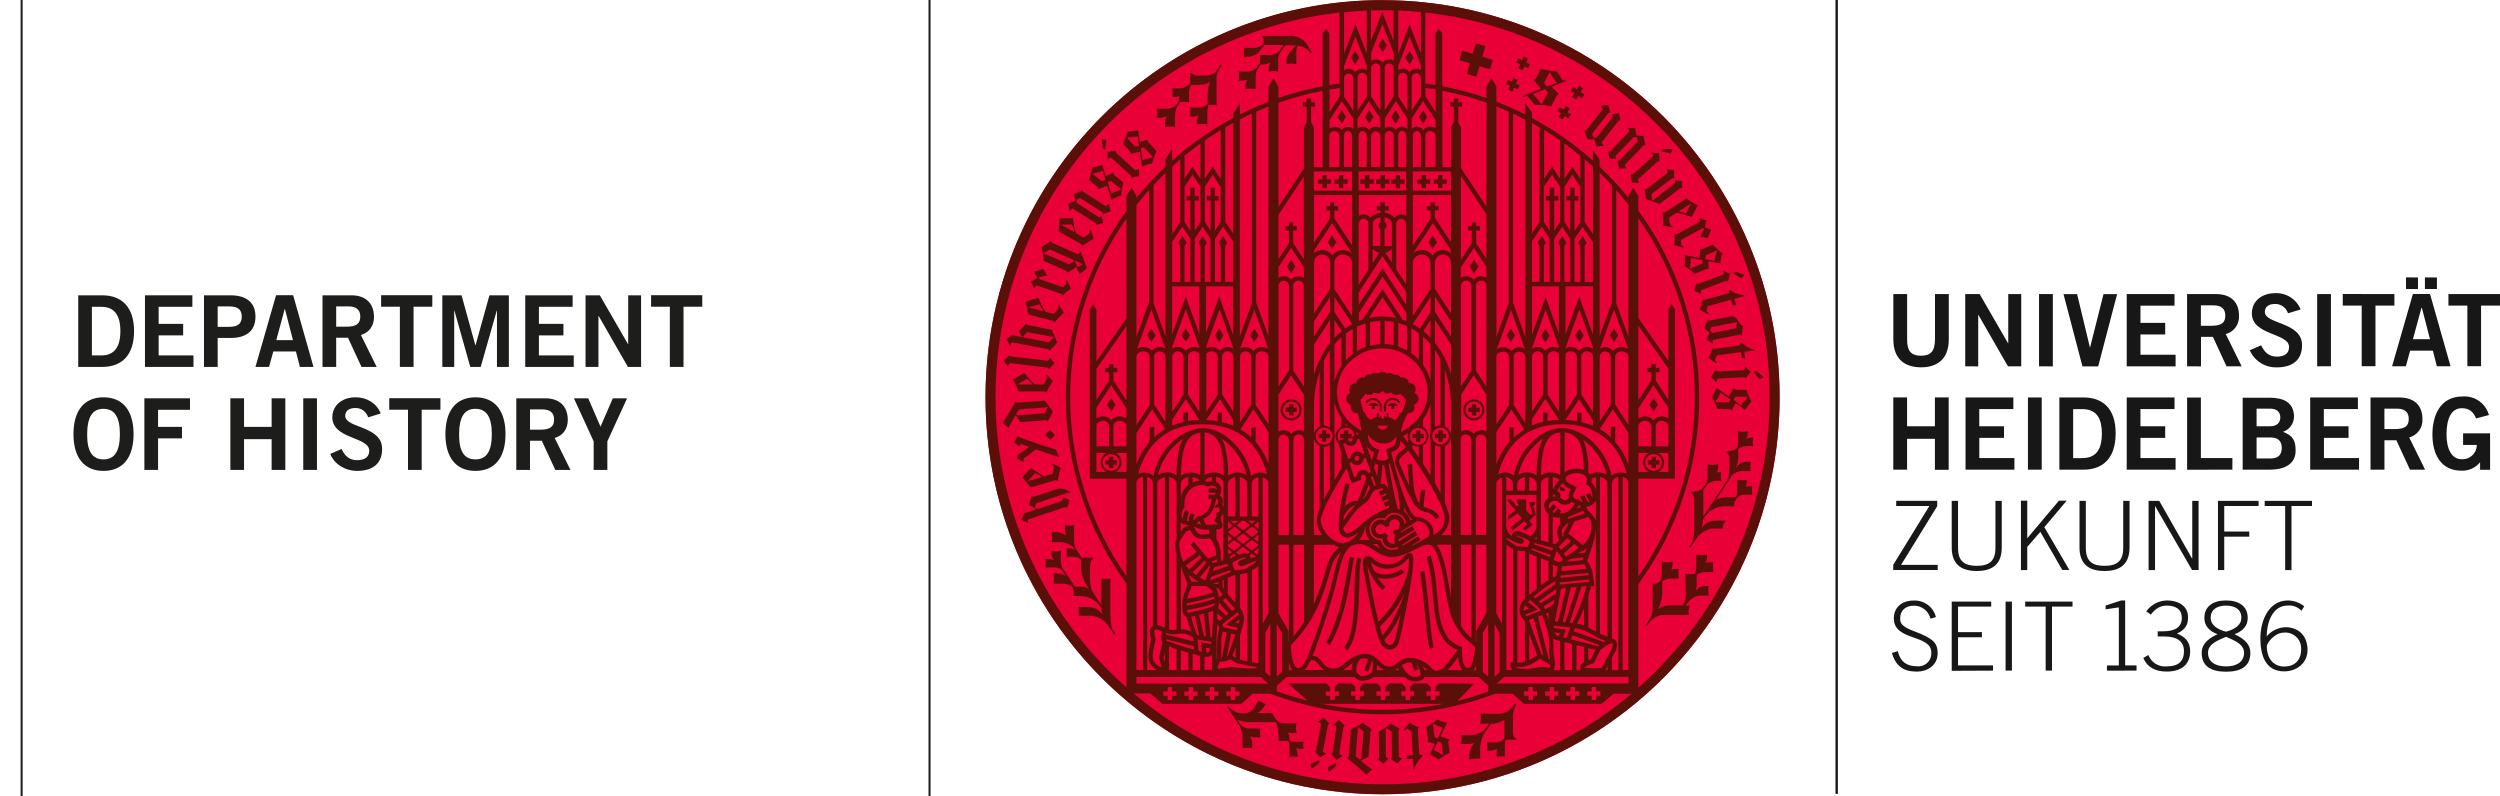 <?xml version="1.0" encoding="UTF-8"?><svg xmlns="http://www.w3.org/2000/svg" viewBox="0 0 327.676 104.382"><defs><style>.uuid-d1c7f6ee-44a5-4b47-9baf-2e0cd2ab9a9e{fill:#1d1d1b;}.uuid-d1c7f6ee-44a5-4b47-9baf-2e0cd2ab9a9e,.uuid-fb924eeb-109d-457b-a11a-3ad6e9e21e98,.uuid-5efbee7b-620f-48bc-b746-c1be37bf424b,.uuid-6bf20e1a-8518-42f3-b70d-dd7da5cfeb3d{stroke-width:0px;}.uuid-fb924eeb-109d-457b-a11a-3ad6e9e21e98{fill:#5a0f09;}.uuid-5efbee7b-620f-48bc-b746-c1be37bf424b{fill:#171717;}.uuid-6bf20e1a-8518-42f3-b70d-dd7da5cfeb3d{fill:#e80036;}</style></defs><g id="uuid-66da2135-a404-454b-8afd-8e8492c5e2ba"><g id="uuid-9c5ac9ac-17d7-4693-99d2-61aafb25574d"><path id="uuid-571e0e63-3348-41df-b324-1bb0deb85b41" class="uuid-5efbee7b-620f-48bc-b746-c1be37bf424b" d="M240.577,104.056V0h.313v104.056h-.313M247.971,85.6c.496,1.663,1.489,2.427,3.231,2.427,1.489,0,2.764-.854,2.764-2.397,0-1.305-.496-1.935-3.067-2.888-1.672-.63-1.846-1.067-1.846-1.682,0-1.067.73-1.672,1.786-1.672,1.04-.016,1.951.695,2.188,1.707l.715-.213c-.327-1.322-1.542-2.23-2.903-2.169-1.682,0-2.615.993-2.615,2.347,0,3.002,4.913,2.045,4.913,4.466.071.926-.622,1.735-1.548,1.807-.088.007-.176.007-.263-0-1.429,0-2.238-.601-2.586-1.985l-.764.238-.005.015ZM261.226,87.898v-.68h-4.585v-3.692h3.131v-.675h-3.131v-3.345h4.347v-.655h-5.176v9.072l5.414-.025ZM262.874,87.898h.829v-9.047h-.829v9.072-.025ZM265.425,79.506h2.7v8.392h.829v-8.392h2.69v-.655h-6.203v.675l-.015-.02ZM280.035,87.898v-.68h-1.489v-8.516h-.526l-2.035.665v.496l1.732-.253v7.613h-1.558v.68l3.876-.005ZM280.913,86.216c.496,1.231,1.583,1.806,3.052,1.806,1.796,0,3.102-.779,3.102-2.69,0-1.246-.73-1.911-1.732-2.288,1.052-.496,1.454-1.092,1.454-2.134,0-1.697-1.568-2.208-2.739-2.208-1.089.012-2.106.543-2.739,1.429l.591.427c.63-.794,1.241-1.181,2.084-1.181,1.216,0,1.985.496,1.985,1.608,0,1.206-.854,1.762-2.481,1.762h-.68v.675h.829c1.712,0,2.615.63,2.615,1.935s-.715,1.985-2.238,1.985c-1.053.117-2.051-.496-2.422-1.489l-.665.377-.015-.015ZM291.766,78.702c-1.722,0-2.839.779-2.839,2.298,0,.993.601,1.722,1.732,2.124-1.558.705-2.084,1.533-2.084,2.437,0,1.811,1.305,2.481,3.191,2.481s3.191-.65,3.191-2.481c0-.903-.526-1.732-2.084-2.437,1.131-.402,1.737-1.131,1.737-2.124,0-1.519-1.117-2.298-2.839-2.298h-.005ZM289.404,85.56c0-.993.878-1.489,2.362-2.089,1.489.605,2.362,1.107,2.362,2.089,0,1.236-1.027,1.786-2.362,1.786s-2.362-.551-2.362-1.786ZM289.756,80.96c0-1.067.829-1.583,2.01-1.583s2.01.496,2.01,1.583c0,.993-.878,1.533-2.01,1.836-1.131-.303-2.01-.854-2.01-1.836ZM302.029,79.471c-.609-.487-1.364-.758-2.144-.769-2.566,0-3.618,2.7-3.618,4.963,0,2.089.591,4.332,3.116,4.332,1.648,0,3.067-1.077,3.067-2.814s-1.067-2.978-2.918-2.978c-.945.044-1.829.481-2.437,1.206,0-1.722.705-4.045,2.774-4.045.67-.055,1.328.199,1.786.69l.377-.615-.005.03ZM301.612,85.089c0,1.404-.804,2.273-2.213,2.273s-2.288-1.042-2.288-2.675c0-.328.943-1.772,2.273-1.772,1.134-.092,2.128.752,2.22,1.885.008.096.009.192.003.288h.005ZM248.537,66.32h4.347l-4.739,7.717v.675h5.831v-.675h-4.799l4.734-7.692v-.705h-5.375v.68ZM255.812,65.645v6.104c0,2.059,1.077,3.092,3.28,3.092s3.28-1.027,3.28-3.092v-6.104h-.829v6.183c0,1.732-.844,2.337-2.451,2.337s-2.451-.601-2.451-2.337v-6.183h-.829ZM264.884,74.717h.829v-3.027l1.712-1.985,2.878,4.997h.928l-3.28-5.603,2.928-3.474h-1.017l-4.149,4.923v-4.923h-.829v9.091ZM272.561,65.645v6.104c0,2.059,1.077,3.092,3.28,3.092s3.28-1.027,3.28-3.092v-6.104h-.829v6.183c0,1.732-.844,2.337-2.451,2.337s-2.451-.601-2.451-2.337v-6.183h-.829ZM281.633,74.717h.829v-8.397l4.853,8.392h.854v-9.067h-.829v7.563h-.025l-4.303-7.563h-1.395v9.072h.015ZM291.533,74.717v-4.372h3.28v-.675h-3.28v-3.345h4.501v-.675h-5.325v9.072l.824-.005ZM296.828,66.325h2.69v8.392h.829v-8.397h2.69v-.675h-6.203v.675l-.005.005ZM249.961,61.561v-4.05h3.647v4.064h1.806v-9.484h-1.806v3.776h-3.647v-3.776h-1.806v9.464l1.806.005ZM264.03,61.561v-1.519h-4.6v-2.65h3.236v-1.519h-3.241v-2.258h4.466v-1.519h-6.268v9.464h6.407ZM267.608,61.561v-9.469h-1.806v9.464l1.806.005ZM269.921,61.561h3.131c2.481,0,4.233-1.389,4.248-4.734.015-3.345-1.742-4.734-4.248-4.734h-3.131v9.469ZM271.727,53.621h1.206c2.074,0,2.561,1.519,2.561,3.211s-.496,3.211-2.561,3.211h-1.206v-6.427.005ZM285.156,61.561v-1.519h-4.605v-2.65h3.241v-1.519h-3.241v-2.258h4.466v-1.519h-6.268v9.464h6.407ZM292.6,61.561v-1.519h-4.129v-7.94h-1.806v9.464l5.935-.005ZM293.965,61.561h3.474c2.412,0,3.449-1.022,3.449-2.481s-.422-1.985-1.653-2.481c.914-.304,1.506-1.188,1.439-2.149-.104-1.692-1.325-2.322-3.211-2.322h-3.514v9.464l.015-.03ZM295.771,57.338h1.811c1.052,0,1.489.496,1.489,1.38s-.457,1.375-1.489,1.375h-1.811v-2.754ZM295.771,53.562h1.811c.869,0,1.3.496,1.3,1.151s-.432,1.156-1.3,1.156h-1.811v-2.328.02ZM309.2,61.561v-1.519h-4.6v-2.65h3.226v-1.519h-3.241v-2.258h4.466v-1.519h-6.253v9.464h6.402ZM312.53,61.561v-3.856h1.563l1.782,3.856h1.985l-2.084-4.223c1.088-.29,1.815-1.314,1.732-2.437,0-1.563-.878-2.804-3.027-2.804h-3.776v9.464h1.826ZM312.53,53.562h1.653c.993,0,1.533.447,1.533,1.34s-.432,1.34-1.851,1.34h-1.34v-2.7l.005.02ZM326.222,54.375c-.435-1.511-1.865-2.515-3.434-2.412-3.032,0-3.97,2.595-3.97,5.007,0,2.675,1.191,4.719,3.767,4.719.956.053,1.879-.357,2.481-1.102v.993h1.31v-4.784h-3.538v1.519h1.796c.005,1.033-.829,1.875-1.862,1.879-.041 0-.082-.001-.123-.004-1.26,0-1.985-1.26-1.985-3.251,0-2.099.655-3.434,1.985-3.434.943,0,1.489.392,1.901,1.34l1.677-.447-.005-.025ZM253.609,44.549c0,1.533-.605,2.074-1.821,2.074s-1.821-.536-1.821-2.074v-6.005h-1.806v5.93c0,2.769,1.702,3.672,3.633,3.672s3.633-.903,3.633-3.672v-5.93h-1.806v6.005h-.01ZM259.286,48.023v-6.749h.025l3.871,6.739h1.742v-9.469h-1.702v6.451h-.025l-3.727-6.451h-1.886v9.469l1.702.01ZM269.067,48.023v-9.479h-1.811v9.469l1.811.01ZM272.988,48.023h2.02l2.481-9.469h-1.782l-1.757,6.977h-.025l-1.677-6.977h-1.782l2.481,9.469h.04ZM285.156,48.023v-1.528h-4.605v-2.655h3.241v-1.519h-3.241v-2.258h4.466v-1.519h-6.268v9.469l6.407.01ZM288.486,48.023v-3.866h1.563l1.782,3.856h1.985l-2.084-4.223c1.09-.291,1.818-1.317,1.732-2.442,0-1.563-.878-2.804-3.027-2.804h-3.776v9.469l1.826.01ZM288.486,40.023h1.653c.993,0,1.533.447,1.533,1.34s-.432,1.34-1.851,1.34h-1.35v-2.69l.015.01ZM301.548,40.559c-.552-1.347-1.891-2.201-3.345-2.134-1.638,0-3.052.958-3.052,2.65,0,2.913,4.878,2.546,4.878,4.407,0,.918-.695,1.26-1.603,1.26-1.062,0-1.628-.591-2.059-1.489l-1.489.655c.613,1.398,2.012,2.285,3.538,2.243,2.099,0,3.315-.993,3.315-2.908,0-3.072-4.878-2.729-4.878-4.357,0-.735.566-1.047,1.35-1.047.769-.009,1.452.487,1.682,1.221l1.653-.496.01-.005ZM305.518,48.003v-9.459h-1.806v9.469l1.806-.01ZM307.066,38.535v1.519h2.481v7.94h1.806v-7.94h2.481v-1.509l-6.769-.01ZM317.413,40.356h.025l1.062,4.104h-2.238l1.117-4.104h.035ZM313.542,48.003h1.796l.561-2.045h2.978l.521,2.045h1.796l-2.69-9.469h-2.243l-2.729,9.469h.01ZM315.354,36.361v1.519h1.573v-1.514l-1.573-.005ZM317.835,36.361v1.519h1.573v-1.514l-1.573-.005ZM320.917,38.54v1.519h2.481v7.94h1.796v-7.94h2.481v-1.514l-6.759-.005Z"/><circle id="uuid-09bc45ad-3370-4606-96a6-8fa9020b4577" class="uuid-6bf20e1a-8518-42f3-b70d-dd7da5cfeb3d" cx="181.214" cy="52.068" r="52.043"/><path id="uuid-02496ab9-4fde-4e18-a3d3-045c06bfb68f" class="uuid-fb924eeb-109d-457b-a11a-3ad6e9e21e98" d="M175.487,24.654h.571v-.571h.576v-.571h-.576v-.576h-.571v.571h-.571v.571h.571v.576ZM185.596,57.904h.571v-.457h.457v-.571h-.457v-.457h-.571v.457h-.457v.571h.457v.457ZM173.339,24.654h.571v-.571h.571v-.571h-.596v-.576h-.546v.571h-.596v.571h.596v.576ZM186.127,74.95c.635,4.149.774,8.049,1.236,10.064l.556-.129c-.442-1.906-.591-5.846-1.231-10.024l-.561.089ZM180.385,52.222c-.519-.184-1.097-.004-1.419.442l.194.194c.183-.263.478-.427.799-.442.457.022.83.374.878.829v.67h.273v-.71c-.053-.441-.342-.817-.754-.983h.03ZM182.112,52.222c-.405.175-.683.554-.73.993v.71h.278v-.68c.048-.455.421-.807.878-.829.321.015.616.178.799.442l.194-.194c-.326-.457-.918-.638-1.444-.442h.025ZM182.574,52.837c-.496,0-.69.194-.69.377h.571c-.075.028-.126.099-.129.179 0.0.126.103.228.229.228.126-0.0.228-.102.228-.228-.002-.076-.049-.144-.119-.174h.556c-.025-.174-.318-.387-.67-.387l.025.005ZM193.774,34.947l-.586-.883-.551.883.551.883.586-.883ZM193.189,55.11c.765-.003,1.382-.625,1.38-1.389-.003-.765-.625-1.382-1.389-1.38-.761.003-1.377.619-1.38,1.38,0,.767.622,1.389,1.389,1.389h0ZM193.189,52.629c.606.003,1.095.496,1.092,1.102s-.496,1.095-1.102,1.092c-.604-.003-1.092-.493-1.092-1.097-.003-.606.486-1.099,1.092-1.102.003,0,.007,0,.01,0v.005ZM192.916,54.46h.571v-.457h.457v-.571h-.457v-.457h-.571v.457h-.457v.571h.457v.457ZM182.941,24.684h.571v-.601h.576v-.571h-.576v-.576h-.571v.571h-.571v.571h.571v.605ZM180.956,24.684h.571v-.601h.571v-.571h-.571v-.576h-.596v.571h-.576v.571h.576l.025.605ZM178.921,24.684h.571v-.601h.576v-.571h-.576v-.576h-.596v.571h-.596v.571h.571l.05.605ZM180.013,52.832c-.496,0-.69.194-.69.377h.581c-.075.028-.126.099-.129.179 0.0.126.103.228.229.228.126-0.0.228-.102.228-.228-.003-.077-.052-.146-.124-.174h.551c-.02-.213-.313-.417-.665-.417l.02.035ZM185.249,73.278c-.001-.169-.029-.337-.084-.496-.061-.174-.223-.292-.407-.298-.211.029-.404.135-.541.298-.149.139-.298.303-.447.447-.513.488-1.193.761-1.901.764-.594.001-1.171-.198-1.638-.566-.262-.283-.611-.471-.993-.531-.222.013-.416.154-.496.362-.08.228-.116.469-.104.71v.065c0,.179.104.769.263,1.672.233,1.335.61,3.27.993,4.997.199.864.412,1.677.61,2.342.134.522.339,1.023.61,1.489.23.366.625.597,1.057.615.616-.045,1.121-.507,1.221-1.117.129-.496.859-3.727,1.36-6.6.001-.012.001-.023,0-.035.149-.859.278-1.682.367-2.402.068-.51.107-1.024.119-1.538.01-.065.01-.134.01-.179ZM182.847,83.858c-.139.496-.422.69-.67.69-.247-.02-.468-.162-.591-.377-.062-.09-.116-.187-.159-.288.818-.89,1.488-1.905,1.985-3.007l.164-.333c-.338,1.667-.645,3.022-.725,3.32l-.005-.005ZM182.901,80.623c-.45.963-1.02,1.865-1.697,2.685-.114-.328-.233-.72-.352-1.151v-.03c1.355-1.243,2.457-2.736,3.245-4.397-.316.998-.714,1.967-1.191,2.898l-.005-.005ZM184.574,74.836c-.679,2.53-2.024,4.832-3.896,6.665-.347-1.375-.69-3.017-.958-4.422s-.496-2.645-.496-2.978c.374,1.234,1.057,2.351,1.985,3.245l.372-.427c-.386-.346-.72-.745-.993-1.186.299.081.608.121.918.119.925.025,1.829-.279,2.551-.859l-.402-.402c-.617.469-1.375.714-2.149.695-.507.033-1.008-.125-1.404-.442-.177-.369-.317-.754-.417-1.151l.194.164c.566.445,1.265.686,1.985.685.854-.003,1.675-.334,2.293-.923.169-.159.323-.328.447-.447l.06-.055v.303c-.001.474-.029.948-.084,1.419l-.005-.005ZM176.887,73.01c-.496,2.913-.993,7.444-3.072,11.255l.496.273c2.164-3.93,2.665-8.551,3.136-11.439l-.561-.089ZM177.487,79.02c-.089,2.387-.392,4.789-1.33,5.851l.432.372c1.122-1.33,1.36-3.787,1.489-6.203s.04-4.804.362-5.786l-.541-.179c-.397,1.201-.308,3.548-.412,5.945h0ZM180.023,15.329l-.551-.883-.556.883.551.883.556-.883ZM194.703,6.045l-1.251-.372-.412,1.385-1.385-.412-.372,1.241,1.385.412-.412,1.389,1.251.372.412-1.385,1.385.412.367-1.251-1.385-.412.417-1.38ZM203.114,43.984l-.551-.864-.551.883.551.883.551-.903ZM228.007,44.922l.045.362-3.216.417c-.116.019-.233-.029-.303-.124h-.04c-.138.458-.323.9-.551,1.32l.993.725.109-.149c-.347-.223-.248-.397,0-.898l3.161-.412.094.72.457.144-.119-.918,1.355-.179v-.094c-.668-.134-1.28-.466-1.757-.953l-.228.04ZM228.647,36.033l-1.151-.432c-.106.065-.215.125-.328.179.333.255.683.487,1.047.695.163-.129.308-.279.432-.447v.005ZM197.655,67.63v.496l1.295-.849.541.68-1.489,1.151.268.402,1.553-1.186.362.422-.591.496.318.318.993-.784-.462-.541.859-.784-.377-1.161.278-.189v-.303h-.794l.442,1.489-.288.228-.531-.66v-1.404h-1.211v.417l.268.303-.268.199-.819-.918h-.377v.238l1.022,1.201-.993.739ZM197.472,43.959l.551.883.551-.883-.551-.883-.551.883ZM228.498,48.529l-3.31.164c-.268,0-.303-.139-.303-.139h-.045l-.581.869.69.645h.04c.008-.166.067-.325.169-.457l3.375-.164c.101-.007.198.037.258.119h.045l.625-.844c-.261-.188-.496-.41-.7-.66h-.04s.045.452-.228.467h.005ZM223.208,39.215h-.04c-.073.473-.195.937-.362,1.385l1.072.581.089-.164c-.377-.169-.303-.357-.154-.883l3.072-.854.194.7.496.074-.248-.893,1.315-.367-.025-.094c-.679-.04-1.33-.282-1.871-.695l-.174.05.099.352-3.126.864c-.113.052-.246.03-.338-.055h0ZM224.448,45.046h.04c-.04-.199,0-.496.074-.496l3.404-.68c.113-.03.234.009.308.099h.04c.015-.413.062-.825.139-1.231-.605-.238-.754-1.434-1.583-1.27l-2.724.546c-.099.022-.202-.008-.273-.079h-.045l-.457,1.097.715.586-.427.898c.282.151.548.331.794.536l-.005-.005ZM224.319,42.872l3.355-.67c-.07.267-.103.543-.099.819l-3.122.63-.318-.268.184-.511ZM226.706,53.636c.101-.001.196.052.248.139h.05l.462-.938,1.29.908c.217-.397.489-.761.809-1.082-.267-.495-.483-1.015-.645-1.553l-1.404-.035c-.115.002-.22-.062-.273-.164h-.04l-.601,1.052-1.618-1.117c-.143.436-.358.845-.635,1.211.322.484.586,1.004.789,1.548l1.568.03ZM227.495,51.973l1.524.035.035.07c-.312.325-.593.679-.839,1.057l-.993-.739.273-.422ZM224.865,52.594c.257-.349.478-.723.66-1.117l1.295.878-.203.397-1.682-.04-.07-.119ZM211.551,44.842l.551-.883-.551-.883-.551.883.551.883ZM174.023,100.572c.032.205.09.405.174.596l.938-.799v-.377c-.381.169-.751.363-1.107.581h-.005ZM206.459,43.959l.551.883.571-.883-.551-.883-.571.883ZM173.408,98.389c.035-.189.571-2.978.625-3.256s.208-.263.208-.263v-.045l-.71-.769-.774.536v.04c.16.046.302.139.407.268,0,0-.601,3.141-.635,3.315-.015.1-.081.184-.174.223v.045l.675.809c.244-.209.514-.386.804-.526v-.035s-.496-.07-.427-.342h0ZM179.363,99.188s.248-3.027.268-3.236c.005-.117.076-.221.184-.268v-.04l-1.141-.898-1.603.878-.293,3.499c-.004.103-.063.195-.154.243v.045c.878.695,1.598,1.32,2.481,2.119.216-.254.467-.476.744-.66v-.04c-.243,0-1.489-1.151-1.489-1.151l1.002-.491ZM177.681,99.103l.313-3.767h.025l.715.531-.298,3.588-.213.114-.541-.467ZM174.753,94.95v.035c.162.039.307.128.417.253,0,0-.457,3.166-.496,3.34-.012.102-.076.19-.169.233v.045l.705.774c.234-.218.496-.405.779-.556v-.04s-.471-.055-.432-.328c0-.189.437-3.012.496-3.275s.199-.273.199-.273v-.045l-.739-.739-.759.576ZM183.298,95.803c-.005-.103.044-.201.129-.258v-.045l-1.131-.655c-.5.393-1.026.752-1.573,1.077,0,0,.03,3.082.03,3.285.006.116-.053.225-.154.283v.04l.72.571.63-.63v-.03l-.293-.213-.035-3.697.134-.084.655.402s.03,3.002.03,3.275-.154.298-.154.298v.045l.849.615.655-.68v-.035c-.165-.016-.321-.082-.447-.189,0,0-.03-3.191-.03-3.37l-.015-.005ZM198.683,92.329l-.164-.104-.233.352c-.405.584-1.057.95-1.767.993l-2.481-.035c.113.439.084.903-.084,1.325h1.216l-.203.308c-.46.718-1.247,1.159-2.099,1.176h-1.389c.083.177.118.371.104.566,0,.496-.213.605-.213.605h1.151c.257-.005.51-.073.735-.199-.382.481-.618,1.061-.68,1.672v.576c.465-.13.949-.172,1.429-.124v-1.151c-.021-.688.129-1.37.437-1.985l.963-1.439c.627.007,1.244-.165,1.777-.496v2.442c-.271.281-.634.457-1.022.496h-1.251c.063.359.063.727,0,1.087.449.042.901-.043,1.305-.243-.068.345-.083.698-.045,1.047.353-.088.723-.088,1.077,0v-1.489c-.013-.255.021-.511.099-.754h1.37v-.228c-.273,0-.377-.223-.412-.814v-1.102c0-.73-.03-1.717.397-2.357l-.015-.124ZM189.948,96.969v-.04l-1.131-.422.844-1.777c-.455-.072-.894-.22-1.3-.437-.427.394-.896.738-1.399,1.027l.213,1.563c.018.1-.018.202-.094.268v.05l.993.308-.69,1.414c.425.15.826.36,1.191.625.446-.346.927-.645,1.434-.893,0,0-.164-1.186-.194-1.395.003-.115.07-.218.174-.268l-.04-.025ZM188.033,96.652l-.228-1.663.099-.084c.387.196.793.354,1.211.471l-.665,1.419-.417-.144ZM189.08,98.954c-.371-.256-.764-.477-1.176-.66l.566-1.117.467.223.213,1.489-.07.065ZM186.023,98.915s-.174-3.032-.189-3.241c-.013-.115.041-.227.139-.288v-.04c-.426-.166-.834-.372-1.221-.615l-.789.923.134.124c.253-.338.417-.223.898.035l.184,3.186-.73.04-.174.447.928-.05.074,1.36h.099c.18-.656.553-1.242,1.072-1.682v-.179l-.427-.02ZM207.179,12.069l.313-.496-.496-.323-.313.471-.471-.313-.323.496.496.313-.318.496.496.323.313-.471.471.313.323-.496-.491-.313ZM222.965,38.535c-.051-.162-.051-.335,0-.496l3.156-1.196c.094-.038.201-.025.283.035h.045l.333-.993c-.305-.099-.595-.237-.864-.412h-.035s.184.442-.079.541l-3.067,1.151c-.253.094-.333-.04-.333-.04h-.045l-.283.993.859.377.03.04ZM223.565,73.769c.157-.334.214-.706.164-1.072-.461.117-.944.117-1.404,0v1.365c.028.397-.037.794-.189,1.161-.408.024-.818.024-1.226,0l.05,2.526c.04.555-.091,1.11-.377,1.588h-1.593c-.599-.017-1.188.157-1.682.496.348-.627.541-1.328.561-2.045v-1.558c.284-.228.63-.365.993-.392h1.181c-.073-.42-.073-.85,0-1.27-.334-.02-.67.015-.993.104.156-.334.212-.706.164-1.072-.463.116-.947.116-1.409,0v1.365c.044.41-.028.825-.208,1.196l-.025.035c-.252.251-.605.372-.958.328v2.164c0,.437.084,1.578-.199,2.174l-.73,1.097.174.099s.73-1.459,2.218-1.459h3.305c-.113-.411-.069-.85.124-1.231h-.645c.246-.229.475-.477.685-.739.328-.319.755-.516,1.211-.561h1.201c-.074-.42-.074-.85,0-1.27-.878,0-1.206.07-1.692.635.076-.21.116-.432.119-.655v-1.409c.283-.229.629-.366.993-.392h1.176c-.073-.42-.073-.85,0-1.27-.327-.031-.657-.009-.978.065h-.01ZM220.339,31.443l2.849-1.548.199.055c-.148.365-.333.714-.551,1.042v.04c.316.015.628.073.928.174h.045l.496-1.107-.844-.303.208-.933c-.313-.065-.619-.161-.913-.288h-.035c.094.179.139.462.07.496l-2.928,1.593c-.099.06-.223.06-.323,0l-.05.05c.033.477.02.955-.04,1.429l1.176.323.05-.174c-.387-.089-.357-.298-.328-.849h-.01ZM228.92,57.512c.152-.307.207-.653.159-.993-.415.105-.85.105-1.266,0v1.221c.027.359-.032.72-.174,1.052-.411.254-.886.386-1.37.382v.218c.288,0,.417.471.417.754v.422c0,.66,0,1.906-.273,2.328l-.372.591-1.792,2.705-.993,1.489v.035-3.474l.467-.705c.291-.282.669-.457,1.072-.496h.814c-.068-.381-.068-.771,0-1.151-.198-.005-.395.006-.591.035.162-.333.222-.705.174-1.072-.455.114-.93.114-1.385,0v1.34c.026.386-.035.773-.179,1.131l-.442.665c-.139.154-.536.467-1.548.467v.223c.293,0,.422.467.422.754v3.32c0,.66,0,1.906-.278,2.328-.129.203-.392.581-.392.581l.154.094s.338-.457.735-1.057l.114-.179c.51-.731,1.328-1.187,2.218-1.236h1.186c-.028-.394.127-.779.422-1.042-1.414,0-2.288-.169-3.116.878l-.084.124c.135-.385.205-.789.208-1.196l.233-.352c.58-.801,1.493-1.294,2.481-1.34h1.345c-.033-.441.139-.873.467-1.171.253-.205.563-.327.888-.347h1.032c-.064-.368-.064-.744,0-1.112-.296-.018-.593.014-.878.094.139-.292.191-.618.149-.938-.404.101-.827.101-1.231,0v1.196c.039.359-.023.722-.179,1.047l-.035.045c-1.107,0-1.911-.07-2.62.397l1.335-2.015.074-.114.551-.834.079-.119v-.04l.094-.139c.313-.317.728-.514,1.171-.556h1.295c-.071-.412-.071-.834,0-1.246-.948,0-1.37.079-1.95.809.195-.472.297-.978.303-1.489v-.993c.35-.227.754-.356,1.171-.372h.784c-.066-.378-.066-.764,0-1.141-.298.016-.592.081-.869.194ZM218.781,28.505l.993-.625c.657.128,1.302.314,1.925.556h.04l.784-1.519c-.515-.253-1.002-.559-1.454-.913l-2.804,1.801c-.098.058-.22.058-.318,0h-.035c.087.581.118,1.169.094,1.757l1.206.238v-.184c-.402-.035-.377-.392-.432-1.112h0ZM221.66,26.654l-.65,1.32s-.581-.154-.993-.248l1.643-1.072ZM223.59,35.289c.09-.049.198-.049.288,0h.045v-1.047l1.553.278c.029-.453.123-.899.278-1.325-.453-.335-.87-.716-1.246-1.136l-1.29.566c-.104.049-.227.035-.318-.035h-.04l-.099,1.206-1.94-.328c.056.457.034.92-.065,1.37.495.303.955.661,1.37,1.067l1.464-.615ZM223.59,33.453l1.395-.61.059.05c-.146.428-.253.868-.318,1.315l-1.226-.243.089-.511ZM221.605,35.2l-.114-.079c.086-.426.129-.86.129-1.295l1.543.258v.442l-1.558.675ZM217.054,59.874h-.571v.457h-.467v.571h.457v.457h.571v-.457h.462v-.571h-.457l.005-.457ZM230.21,48.644s-.283.065-.367.07c.237.348.498.679.779.993.196-.071.381-.168.551-.288l-.963-.774ZM181.224.01c-28.742-.005-52.047,23.291-52.053,52.033-.005,28.742,23.291,52.047,52.033,52.053,28.742.005,52.047-23.291,52.053-52.033v-.01C233.249,23.316,209.951.025,181.214.025l.01-.015ZM186.827,11.508c.447.06.893.129,1.34.208v2.978l-1.34-2.054v-1.131ZM188.623,89.575l-.496.457v.571h.566v.581h-.566v.571h-.596v-.566h-.566v-.576h.566v-.571l-.496-.457h-1.737l-.496.457v.571h.571v.581h-.571v.561h-.576v-.566h-.566v-.576h.566v-.566l-.496-.462h-1.682l-.496.462v.566h.566v.581h-.566v.561h-.581v-.566h-.566v-.576h.566v-.571l-.496-.457h-1.727l-.496.462v.566h.546v.581h-.566v.561h-.581v-.566h-.566v-.576h.566v-.571l-.496-.457h-1.722l-.496.462v.566h.571v.581h-.571v.561h-.605v-.566h-.561v-.576h.561v-.561l-.496-.467h-4.963c.199.199,1.732,1.553,2.516,2.248-1.368-.337-2.718-.744-4.045-1.221v-.73l.318-.283.993-.869h8.893c.216.26.516.436.849.496h.159c.19-.003.38-.024.566-.065.174-.026.341-.081.496-.164.138-.079.273-.165.402-.258h4.084c.074.07.152.137.233.199.33.249.733.385,1.146.387.337-.001.668-.088.963-.253.124-.081.22-.199.273-.338h7.077l1.275,1.117v.789l-.283.114c-1.231.43-2.486.802-3.767,1.117l2.203-2.263-4.6-.035ZM189.219,92.25c-5.301,1.054-10.758,1.054-16.059,0h16.059ZM177.204,22.476v2.511h-5.002v-2.511h5.002ZM174.227,21.905v-4.094c.006-.167.079-.325.203-.437.135-.125.312-.194.496-.194.352-.003.64.279.645.63v4.084l-1.345.01ZM176.142,17.811c-.008-.18.05-.356.164-.496.08-.103.202-.165.333-.169.147.007.285.073.382.184.117.125.183.29.184.462v4.084h-1.062v-4.064ZM181.174,22.461h3.131v2.511h-6.228v-2.496l3.097-.015ZM178.078,21.89v-4.079c-.021-.32.208-.602.526-.645.141.005.272.07.362.179.115.128.179.294.179.467v4.084l-1.067-.005ZM179.71,21.89v-4.079c0-.334.271-.605.605-.605s.605.271.605.605v4.084l-1.211-.005ZM181.497,21.89v-4.079c-.03-.325.209-.612.534-.642s.612.209.642.534c.003.036.003.072,0,.108v4.084l-1.176-.005ZM181.214,41.477h-.04c-.587.004-1.173.068-1.747.194l1.777-2.724,1.786,2.729c-.584-.123-1.18-.185-1.777-.184v-.015ZM182.673,42.192v3.052c-.39-.09-.787-.143-1.186-.159v-3.027c.398.018.795.066,1.186.144v-.01ZM180.916,42.053v3.052c-.454.021-.905.089-1.345.203v-3.077c.443-.092.893-.147,1.345-.164v-.015ZM181.199,37.904l-2.6,3.97c-.174.06-.347.119-.496.189v-1.037l3.122-4.784,3.107,4.744v1.107c-.164-.065-.328-.124-.496-.179l-2.635-4.01ZM181.199,33.562l3.107,4.705v1.677l-3.102-4.764-3.122,4.784v-1.598l3.116-4.804ZM178.073,29.255c.041-.334.319-.588.655-.601.347.013.623.297.625.645v6.059l-1.28,1.985v-8.089ZM180.921,30.009v2.243h-.993v-2.933c.01-.245.145-.468.357-.591.198-.129.425-.209.66-.233v.62c-.258.157-.34.492-.183.75.045.075.108.138.183.183l-.025-.04ZM180.782,33.145l-.873,1.34v-1.846c.255.225.552.397.873.506ZM181.477,29.096v-.615c.221.029.433.107.62.228.21.132.338.362.338.61v2.948h-.958v-2.243c.256-.159.335-.495.176-.752-.044-.072-.105-.132-.176-.176ZM182.435,32.639v1.801l-.859-1.3c.323-.107.622-.277.878-.501h-.02ZM183.006,35.304v-5.985c.008-.349.286-.632.635-.645.338.011.615.273.645.61v7.965l-1.28-1.945ZM183.264,42.336c.401.109.792.248,1.171.417v3.181c-.373-.203-.766-.369-1.171-.496v-3.102ZM184.326,21.905h-1.062v-4.094c-.008-.18.05-.356.164-.496.08-.103.202-.165.333-.169.146.006.284.07.382.179.117.123.182.287.184.457v4.124ZM184.326,25.558v2.739c-.193-.122-.417-.187-.645-.189-.35.004-.681.16-.908.427-.087-.113-.191-.212-.308-.293-.283-.189-.609-.304-.948-.338v-.318h.496v-.571h-.496v-.496h-.571v.496h-.496v.571h.496v.313c-.354.029-.696.146-.993.342-.116.08-.22.177-.308.288-.223-.266-.551-.422-.898-.427-.232.002-.459.069-.655.194v-2.739h6.233ZM179.001,42.376v3.102c-.399.144-.783.327-1.146.546v-3.211c.37-.175.753-.321,1.146-.437ZM181.214,45.661c1.566,0,3.069.617,4.184,1.717,1.096,1.06,1.72,2.515,1.732,4.04,0,2.243-1.36,4.084-3.474,5.201,0-.119,0-.243.035-.372.168-.735.45-1.44.834-2.089.292.032.579-.092.754-.328.141-.233.152-.521.03-.764.313-.099.548-.359.615-.68.059-.386-.18-.755-.556-.859.197-.229.249-.549.134-.829-.152-.338-.513-.531-.878-.471,0,0,.094-.347-.347-.61-.442-.263-.685-.114-.685-.114-.072-.159-.204-.282-.367-.342-.171-.059-.353-.072-.531-.04-.111-.109-.253-.18-.407-.203-.169-.031-.343-.007-.496.07-.285-.326-.78-.36-1.106-.075-.027.023-.051.048-.075.075,0,0-.084-.124-.412-.119-.198-.005-.384.09-.496.253-.165-.079-.356-.079-.521,0-.173.082-.309.228-.377.407,0,0-.213-.189-.69.104-.22.128-.351.366-.342.62-.294-.052-.593.065-.774.303-.2.284-.2.663,0,.948-.353.09-.585.427-.541.789.024.37.275.687.63.794-.063.252-.033.518.084.749.193.233.488.356.789.328.06.228.437,1.732.496,2.328-.367-.238-.65-.437-.65-.442-2.575-1.625-3.345-5.03-1.72-7.605.247-.392.543-.751.881-1.069,1.13-1.116,2.66-1.734,4.248-1.717v.005ZM193.482,29.652v-.496h-.571v.496h-.496v.566h.496v1.663l-1.424,2.164v-10.987l3.335,5.047v5.831l-1.345-2.05v-1.667h.496v-.571l-.491.005ZM193.189,32.485l1.628,2.481v1.439c-.542-.337-1.248-.227-1.663.258-.247-.291-.611-.457-.993-.452-.248.002-.491.074-.7.208v-1.34l1.727-2.595ZM194.817,37.359v13.315l-1.375-2.094v-11.151c.031-.365.338-.644.705-.64.336-.002.624.239.68.571h-.01ZM191.482,37.428c.024-.367.332-.651.7-.645.361-.003.661.279.68.64v11.156l-1.385,2.109v-13.26h.005ZM193.149,49.175l1.667,2.541v4.863c-.198-.128-.429-.197-.665-.199-.382.006-.744.176-.993.467-.252-.286-.611-.455-.993-.467-.229.001-.453.063-.65.179v-4.834l1.633-2.551ZM193.432,84.146v-12.739h1.385v8.933l-1.33,2.367v1.449l-.055-.01ZM193.482,87.188v.65h-.387c.038-.035.073-.073.104-.114.123-.164.221-.344.293-.536h-.01ZM193.432,70.122v-12.531c.005-.172.083-.334.213-.447.136-.124.312-.194.496-.199.359-.003.652.286.655.645h0v12.531h-1.365ZM192.127,56.946c.184.006.359.076.496.199.133.109.213.27.218.442v12.531h-1.385v-12.689c.075-.307.365-.513.68-.481h-.01ZM192.871,71.407v12.223l-.184-.164c-.463-.389-.854-.856-1.156-1.38v-.03l-.04-.045v-10.605h1.38ZM192.306,83.888c.422.387.839.725,1.062.943-.076.632-.183,1.26-.323,1.881-.051.23-.147.447-.283.64-.078.118-.211.187-.352.184-.149.004-.291-.065-.382-.184-.342-.372-.412-1.489-.402-2.015v-.531c-.582-.178-1.117-.485-1.563-.898-.566-.571-1.141-1.588-1.439-3.558-.104-.68-.213-2.188-.382-3.702-.09-1.309-.339-2.602-.739-3.851l-.521.228c.373,1.196.605,2.432.69,3.682.169,1.489.278,2.978.387,3.722.308,2.045.923,3.196,1.598,3.871.403.4.889.707,1.424.898-.171.174-.325.364-.462.566-.342.501-.715.98-1.117,1.434-.29.389-.718.652-1.196.735-.236-.01-.456-.12-.605-.303-.704-.83-1.714-1.338-2.799-1.409-.685.005-1.343.27-1.841.739-.253.254-.59.404-.948.422-.451-.032-.871-.243-1.166-.586-.154-.149-.496-.496-.457-.427-.223-.218-.481-.396-.764-.526-.264-.095-.543-.145-.824-.149-.358-0-.712.071-1.042.208-.651.291-1.249.686-1.772,1.171-.362.345-.835.55-1.335.576-.548-.023-1.055-.3-1.37-.749-.195-.291-.438-.546-.72-.754-.19-.121-.41-.185-.635-.184.963-2.412,2.481-7.032,2.918-8.838.258-1.047.496-2.099.774-3.126.218-.794.571-1.896,1.419-2.481.358-.133.735-.205,1.117-.213.185-.004.37.024.546.084.562.259,1.1.568,1.608.923.555.403,1.208.649,1.891.715,1.266,0,2.576-.754,2.978-.908.114-.055.248-.129.392-.213.171-.068.336-.148.496-.238l.139-.079c.247-.118.516-.182.789-.189.157-.002.314.025.462.079.217.12.391.306.496.531.541.918.943,2.72,1.102,3.628.213,1.231.531,3.201.943,4.739.141.472.329.93.561,1.365.099.191.212.375.338.551l.059.074c.324.583.747,1.105,1.251,1.543v-.02ZM191.7,87.838h-1.985c.243-.237.47-.489.68-.754.273-.347.496-.695.725-.993.018.284.061.567.129.844.066.288.194.557.377.789.022.04.047.078.074.114h0ZM187.11,87.838h-.412c-.048-.171-.111-.337-.189-.496.21.15.407.316.591.496h.01ZM185.651,87.014c.302.371.495.82.556,1.295.005.076-.012.152-.05.218v.035c-.204.11-.433.168-.665.169-.294-.001-.581-.098-.814-.278-.31-.245-.571-.547-.769-.888-.084-.134-.144-.258-.189-.347.356-.265.787-.409,1.231-.412h.045l.397,1.112.536-.189-.278-.715ZM183.393,87.838h-.625c.176-.066.343-.155.496-.263,0,.079.06.169.119.263h.01ZM181.502,87.838h-1.052c0-.184.03-.392.04-.605v-.094l.084.074c.26.269.573.482.918.625h.01ZM179.358,88.017l.462-1.395.119.07v.496c-.007.281-.032.561-.074.839-.048.093-.12.172-.208.228-.119.094-.258.169-.357.233-.094.039-.192.067-.293.084-.148.033-.3.051-.452.055h-.089c-.255-.073-.474-.237-.615-.462-.074-.122-.109-.264-.099-.407.017-.47.178-.924.462-1.3.024-.031.05-.059.079-.084.11-.038.223-.067.338-.084h.243c.099.002.197.014.293.035l.159.05-.496,1.489.531.154ZM177.16,87.838h-1.117c.153-.096.299-.202.437-.318.269-.231.55-.446.844-.645-.107.288-.164.591-.169.898,0,0-.005.045-.005.065h.01ZM169.22,84.553c1.219-1.237,2.252-2.644,3.067-4.178,1.107-2.01,1.801-4.705,2.134-5.801.208-.883.682-1.68,1.36-2.283-.251.498-.447,1.022-.586,1.563-.293,1.047-.496,2.099-.774,3.141-.872,3.168-1.917,6.286-3.131,9.34-.149.234-.287.476-.412.725-.129.245-.353.424-.62.496-.041.005-.083.005-.124,0-.189,0-.412-.154-.61-.68-.233-.751-.34-1.536-.318-2.322h.015ZM169.428,87.838h-.496v-.993c.023.083.05.165.079.248.08.275.219.528.407.744h.01ZM170.917,71.427v10.124c-.42.654-.882,1.279-1.385,1.871v-12.014l1.385.02ZM169.532,70.122v-12.531c.003-.172.079-.334.208-.447.137-.123.312-.193.496-.199.352-.003.646.269.67.62v12.555h-1.375ZM170.917,50.678l-1.404-2.099v-11.151c.005-.362.303-.651.665-.645.002,0,.004,0,.005,0,.184.004.36.075.496.199.128.112.203.272.208.442l.03,13.255ZM176.44,56.068c.589.002,1.071.469,1.092,1.057l-.323.104.079.268c.007.049.007.1,0,.149,0,.179-.104.238-.258.253-.142.002-.265-.095-.298-.233l-.03-.089v-.119h.457v-.571h-.457v-.457h-.571v.457h-.457v.571h.457v.104l-.63.213c-.119-.178-.183-.387-.184-.601-.003-.608.488-1.104,1.097-1.107.003,0,.007,0,.01,0h.015ZM176.386,55.78v-.283c.094.104.194.203.298.303-.081-.007-.162-.007-.243,0l-.055-.02ZM177.874,57.646v-.035l.283-.094.69,1.94-.243.089c-.153-.231-.413-.369-.69-.367-.486-.003-.885.383-.898.869l-.308.104-.67-1.985.293-.094c.163.234.43.373.715.372.208.001.41-.075.566-.213.162-.152.253-.364.253-.586h.01ZM177.711,56.628l.437.293-.342.094c-.016-.133-.051-.264-.104-.387h.01ZM183.76,54.117h-.298c-.048.175-.122.342-.218.496-.139.223-.144.144-.402.496-.252-.205-.542-.358-.854-.452v-.496h-.243v.496h-.144v-.119h-.189v.199c-.016.095-.106.158-.201.142-.073-.012-.13-.069-.142-.142v-.218h-.184v.139h-.149v-.521h-.273v.496c-.278.078-.537.21-.764.387-.414-.151-.713-.517-.779-.953h-.169c-.196-.544-.343-1.103-.442-1.672.179-.159.65-.601.63-.819.135.125.312.196.496.199.26-.005.502-.132.655-.342.37.243.866.156,1.131-.199.134.134.283.347.536.347.205-.015.406-.064.596-.144.144.221.392.35.655.342.462,0,.496-.199.496-.199,0,0,.571.591.794.809-.132.59-.312,1.167-.541,1.727h0ZM184.559,57.591v.417c-.225-.294-.448-.577-.67-.849.233-.119.452-.253.67-.392-.04.132-.06.269-.06.407-.002.134.015.268.05.397l.01.02ZM184.266,58.584c-.201.215-.42.413-.655.591-.429.279-.716.729-.789,1.236-.005.056-.005.113,0,.169.111.38.249.751.412,1.112.342.814.844,1.94,1.325,2.908.238.496.496.923.685,1.27.143.283.344.534.591.735.197.187.435.326.695.407.739.223,1.32.377,1.623,1.022l.496-.238c-.432-.913-1.28-1.117-1.985-1.33l-.074-.03v-.139c.032-.682.113-1.36.243-2.03l-.561-.099c-.115.609-.196,1.223-.243,1.841-.09-.114-.168-.237-.233-.367-.333-.787-.521-1.628-.556-2.481-.079-.913-.089-1.782-.184-2.347l-.561.094c.099.566.099,1.677.228,2.784-.129-.273-.258-.551-.382-.824-.263-.581-.496-1.141-.68-1.573-.113-.261-.212-.528-.298-.799-.002-.023-.002-.046,0-.07,0-.213.233-.496.586-.799.213-.189.452-.352.635-.556,2.164,2.948,4.337,6.68,4.754,8.471.024.136.036.274.035.412-.025.74-.392,1.427-.993,1.861-.157.124-.323.237-.496.338v-.218c.017-.436-.108-.867-.357-1.226-.13-.161-.284-.302-.457-.417-.377-.293-.826-.477-1.3-.531h-.208c-.03,0-.149-.04-.303-.208-.541-.591-1.221-2.328-1.767-4.084-.496-1.613-.923-3.27-1.136-4.169.2-.085.394-.183.581-.293.268-.161.463-.418.546-.72.046-.175.075-.355.084-.536.235.241.465.511.69.809l.01.025ZM185.884,56.102c.606,0,1.097.491,1.097,1.097s-.491,1.097-1.097,1.097-1.097-.491-1.097-1.097h0c-.014-.606.466-1.108,1.072-1.121.005-0.0.01-0.0.015-0l.01.025ZM185.79,55.819c.06-.06.124-.114.184-.179v.174h-.184v.005ZM187.507,45.105v4.804c-.198-.752-.535-1.46-.993-2.089v-3.707c.356.305.688.637.993.993ZM186.569,43.393l.938-1.459v2.317c-.294-.301-.607-.583-.938-.844v-.015ZM187.507,57.646v4.69c-.313-.496-.645-1.042-.993-1.563v-2.387c.674-.366.924-1.21.557-1.885-.128-.236-.322-.429-.557-.557v-.993c.457-.611.794-1.303.993-2.04v3.776c-.125.319-.125.673,0,.993v-.035ZM185.963,58.539v1.399c-.278-.407-.561-.804-.844-1.191v-.432c.224.147.486.225.754.223h.089ZM188.867,70.107c.665-.53,1.065-1.324,1.097-2.174-.001-.166-.016-.332-.045-.496-.137-.522-.318-1.032-.541-1.524v-7.444c.469-.215.78-.671.809-1.186v12.873l-1.32-.05ZM190.187,71.412v6.833c-.194-.993-.357-1.985-.496-2.705-.148-.869-.356-1.726-.625-2.566-.137-.436-.318-.857-.541-1.256-.065-.11-.136-.216-.213-.318l1.876.01ZM188.077,44.902v-2.978l2.109,3.211v3.97c-.418-1.522-1.137-2.944-2.114-4.184l.005-.02ZM190.187,53.214v3.866c-.028-.515-.339-.972-.809-1.186v-7.444c.533,1.537.804,3.152.804,4.779l.005-.015ZM188.807,47.09v8.675c-.258 0-.51.072-.73.208v-10.124c.271.397.515.811.73,1.241h0ZM188.077,40.872v-1.985l2.104,3.241v1.985l-2.104-3.241ZM188.077,37.865v-3.499c.016-.557.475-.998,1.032-.993.566-.009,1.04.427,1.077.993v6.724l-2.109-3.226ZM189.11,32.768c-.538-0-1.04.268-1.34.715-.323-.449-.842-.715-1.395-.715-.429.003-.843.156-1.171.432l2.625-3.975,2.352,3.588v.382c-.3-.258-.681-.402-1.077-.407l.005-.02ZM188.807,56.058c.606,0,1.097.491,1.097,1.097s-.491,1.097-1.097,1.097-1.097-.491-1.097-1.097h0c.011-.596.496-1.074,1.092-1.077l.005-.02ZM188.807,58.539v6.104c-.223-.432-.467-.883-.73-1.35v-4.963c.219.137.472.209.73.208ZM185.894,70.3l-1.985,1.206c-.057-.023-.112-.051-.164-.084l2.04-1.315-.308-.496-2.114,1.365c-.035-.092-.055-.189-.06-.288l2.094-1.256-.293-.496-1.573.943c.122-.204.292-.374.496-.496.154-.089.174-.094,1.777-1.121h.06c.329.088.643.223.933.402.359.31.565.761.566,1.236.002.126-.014.251-.05.372l-1.266.774c-.212.094-.417.202-.615.323-.16.068-.327.121-.496.159l1.26-.759-.303-.467ZM180.966,70.797h-.169c-.733-.068-1.298-.674-1.315-1.409-.005-.069-.005-.139,0-.208.099-.757.755-1.317,1.519-1.295.11.001.219.011.328.03l.174.03.104-.149c.233-.368.641-.588,1.077-.581.314.006.622.086.898.233.408.225.668.646.685,1.112l-.203.129v-.03c-.006-.377-.19-.728-.496-.948-.214-.172-.48-.267-.754-.268-.534.001-1.015.322-1.221.814-.179-.106-.383-.161-.591-.159-.632-.003-1.174.45-1.285,1.072-.005.071-.005.142,0,.213-.007.332.126.651.367.878.23.208.529.321.839.318.084.008.169.008.253,0,.039.695.605,1.244,1.3,1.26.171.003.34-.03.496-.099l.139-.074c.07.074.146.142.228.203-.156.08-.323.135-.496.164-.133.025-.267.039-.402.04-.656.005-1.233-.433-1.404-1.067l-.07-.208ZM180.966,71.953l-.253-.154c-.268-.164-.536-.342-.804-.496h.635c.104.254.25.489.432.695l-.01-.045ZM173.562,56.073c.606,0,1.097.491,1.097,1.097s-.491,1.097-1.097,1.097-1.097-.491-1.097-1.097h0c.003-.605.492-1.094,1.097-1.097ZM173.517,55.785v-8.506c.231-.475.496-.933.794-1.37v10.114c-.223-.146-.483-.224-.749-.223l-.045-.015ZM174.311,58.336v5.667l-.437.814c-.129.243-.248.496-.357.695v-6.948h.045c.274.001.542-.081.769-.233l-.02.005ZM173.185,67.829v-.05c.283-.946.68-1.854,1.181-2.705.596-1.127,1.35-2.442,2.129-3.682l.66,1.94,1.305-.457-.06-.253c-.005-.038-.005-.076,0-.114,0-.17.138-.308.307-.308.003,0,.007,0,.01 0.0.119,0,.208.04.278.228l.089.273c-.333.948-.869,2.258-1.141,2.978-.086-.02-.174-.03-.263-.03-.559.053-1.072.333-1.419.774.135-.988.349-1.964.64-2.918l-.531-.203c-.527,1.79-.832,3.639-.908,5.503-.013.285.021.57.099.844.12.458.52.786.993.814.558-.065,1.08-.309,1.489-.695-.377.688-1.013,1.197-1.767,1.414-.098.031-.2.046-.303.045-.73-.097-1.399-.461-1.876-1.022-.563-.532-.915-1.249-.993-2.02.008-.122.035-.243.079-.357h0ZM177.572,60.048c.011-.172.156-.303.328-.298.119,0,.203.035.268.233.004.038.004.076,0,.114-.005.173-.149.31-.323.308-.119,0-.199-.035-.273-.233-.007-.041-.007-.083,0-.124h0ZM177.845,60.971c.489.003.888-.39.893-.878l.273-.099.675,1.896-.149.05-.144.045c-.157-.229-.417-.367-.695-.367-.482-.006-.88.377-.893.859l-.303.109-.64-1.896.293-.104c.146.243.406.395.69.402v-.015ZM181.269,58.112h.268c.628-.028,1.195-.387,1.489-.943-.009.301-.04.602-.094.898-.043.169-.154.313-.308.397-.169.109-.422.213-.73.362l-.203.099.05.223c.055.243.134.576.233.958-.195.167-.443.26-.7.263-.302.033-.606-.046-.854-.223.114-.377.208-.71.273-.948l.07-.248-.238-.094c-.512-.179-.923-.569-1.127-1.072,0-.119-.05-.293-.089-.471-.008-.129-.008-.258,0-.387.379.736,1.142,1.195,1.97,1.186h-.01ZM180.554,55.785h1.34c-.078.37-.442.606-.812.528-.265-.056-.472-.263-.528-.528ZM182.768,64.876c-.233-1.067-.521-2.516-.759-4.079l.159-.084c.228.893.531,1.985.864,3.037.267.997.417,2.021.447,3.052-.101-.033-.204-.061-.308-.084h.03s-.208-.715-.432-1.841h0ZM182.038,64.191c-.073-.133-.154-.26-.243-.382-.131-.223-.359-.371-.615-.402-.043-.006-.086-.006-.129,0l-.104.03c.07-.496.213-1.648.243-2.481h.228c.199,1.181.407,2.298.601,3.231l.02.005ZM180.098,61.244l.164-.496c.114.067.235.118.362.154,0,.457-.065,1.022-.119,1.524l-.407-1.181ZM180.336,63.631l-.238.07-.412-1.201.084-.025.164-.055.402,1.211ZM180.098,59.298c-.079.283-.184.65-.308,1.052l-.258-.73-.422-1.191c.241.367.573.666.963.869h.025ZM179.601,64.052c-.168.211-.314.439-.437.68-.124.27-.292.518-.496.735.213-.551.496-1.275.749-1.94l.184.526ZM177.656,66.231c-.33.351-.64.72-.928,1.107-.233.308-.457.615-.64.883,0-.203.035-.422.06-.645.452-.784,1.052-1.32,1.474-1.345h.035ZM178.951,69.025l.035-.035v.139c-.006.096-.006.192,0,.288.001.507.2.993.556,1.355h-1.399c.426-.493.697-1.101.779-1.747h.03ZM179.194,68.132c-.179.124-.342.238-.471.338l-.164.134c-.03.04-.055.045-.089.094-.918.898-1.558,1.221-1.861,1.206-.223,0-.342-.104-.496-.447-.027-.084-.043-.17-.05-.258.228-.293.625-.893,1.102-1.528.412-.631.945-1.174,1.568-1.598.417-.249.74-.629.918-1.082.213-.407.432-.72.601-.754l.928-.268c.068.055.126.12.174.194l-.625.268.223.526.69-.293c.035.074.07.149.094.223l-.68.278.213.526.655-.268c0,.079.045.154.065.233l-.63.233.199.531.531-.199v.099c.004.076-.006.151-.03.223-.308.104-1.335.601-1.94.923-.223.169-.61.422-.958.665h.035ZM184.048,66.474c.084.189.169.362.253.531.155.315.349.61.576.878.066.073.137.142.213.203l-.248.159c-.094-.485-.378-.912-.789-1.186v-.213s-.03-.228-.035-.372h.03ZM183.413,69.194c-.081.08-.156.166-.223.258l-.437-.035-.203.457.328.184c-.074.204-.114.418-.119.635-.002.169.025.337.079.496l-.07.04c-.079.033-.163.05-.248.05-.189-.009-.367-.091-.496-.228-.137-.13-.217-.308-.223-.496-0-.118.044-.231.124-.318l-.392-.412c-.156.126-.35.196-.551.199-.324.055-.632-.164-.687-.488-.006-.037-.009-.075-.008-.113-.003-.043-.003-.086,0-.129.072-.34.372-.584.72-.586.256-0.0.485.161.571.402l.531-.199c-.017-.06-.025-.122-.025-.184.002-.182.084-.354.223-.471.136-.124.312-.196.496-.203.146-.002.288.047.402.139.166.111.268.296.273.496-.013.174-.064.343-.149.496l.084.01ZM175.82,55.929c-.683.343-.959,1.175-.616,1.859.054.108.123.209.204.3l.412,1.216v2.129c-.318.496-.625,1.027-.918,1.538v-5.399c.045-.138.068-.282.07-.427-.001-.143-.024-.286-.07-.422v-4.02c.175.738.486,1.436.918,2.059v1.166ZM174.902,44.296v-2.367l.968,1.489c-.349.269-.679.563-.988.878h.02ZM175.82,44.192v3.776c-.433.639-.745,1.352-.918,2.104v-4.928c.283-.339.59-.657.918-.953ZM174.644,33.498c-.299-.447-.802-.715-1.34-.715-.394.001-.775.14-1.077.392v-.318l2.367-3.633,2.61,3.97v.04c-.333-.286-.757-.444-1.196-.447-.55 0-1.067.264-1.389.71h.025ZM172.227,34.356c.039-.564.512-.999,1.077-.993.548-.022,1.01.404,1.031.952.001.013.001.027.001.041v3.523l-2.109,3.211v-6.734ZM174.331,38.922v1.985l-2.129,3.206v-1.985l2.129-3.206ZM174.331,41.929v3.022c-.974,1.246-1.691,2.673-2.109,4.198v-4.01l2.109-3.211ZM172.232,53.343c-.012-1.583.236-3.157.735-4.66v7.24c-.391.195-.667.563-.744.993v-3.578l.01.005ZM172.966,58.425v8.317c-.14.307-.244.628-.313.958-.045.162-.069.329-.07.496.04.702.298,1.373.739,1.921h-1.122v-12.684c.082.424.357.786.744.978l.02.015ZM174.748,71.407c.247.144.512.252.789.323l-.104.084c-.773.677-1.319,1.577-1.563,2.576-.441,1.648-.997,3.263-1.663,4.834v-7.816h2.541ZM171.512,87.044c.063-.147.143-.287.238-.417.054-.074.142-.115.233-.109.136-.013.272.02.387.094.225.171.42.379.576.615.172.227.38.425.615.586h-2.62c.243-.205.438-.461.571-.749v-.02ZM190.182,31.766l-2.109-3.211v-.993h.496v-.546h-.496v-.496h-.571v.496h-.496v.571h.496v1.082l-2.322,3.533v-6.645h5.002v6.208ZM185.527,33.691c.232-.209.532-.326.844-.328.617-.008,1.123.485,1.131,1.101,0,0,0,0,0,0v3.429l-2.328,3.528v-7.022c.021-.273.147-.528.352-.71ZM187.512,38.922v1.985l-1.395,2.174c-.299-.209-.611-.4-.933-.571v-.05l2.328-3.538ZM185.968,43.661v3.474c-.302-.313-.635-.596-.993-.844v-3.256c.342.185.67.394.983.625h.01ZM177.309,46.405c-.332.249-.64.53-.918.839v-3.523c.293-.22.599-.42.918-.601v3.285ZM176.316,43.061l-1.424-2.169v-1.985l2.352,3.568c-.321.176-.631.372-.928.586h0ZM174.892,37.885v-3.429c.011-.616.516-1.107,1.131-1.102.313.002.615.119.849.328.186.168.307.397.342.645v7.092l-2.322-3.533ZM174.892,28.614v-1.027h.496v-.571h-.496v-.496h-.561v.496h-.496v.571h.496v1.027l-2.109,3.211v-6.268h4.987v6.6l-2.317-3.543ZM173.368,21.905h-1.166v-5.231l-.352-.63v-2.064h.496v-.571h-.496v-.496h-.586v.496h-.496v.571h.496v2.084l-.362.605v5.419l-3.34,5.042v-13.657c1.892-.669,3.831-1.196,5.801-1.578l.005,10.01ZM170.887,23.121v10.868l-1.389-2.109v-1.663h.496v-.571h-.496v-.496h-.556v.496h-.496v.571h.496v1.663l-1.38,2.104v-5.821l3.325-5.042ZM169.23,32.485l1.672,2.541v1.399c-.213-.138-.461-.212-.715-.213-.368 0-.718.162-.958.442-.24-.281-.593-.443-.963-.442-.248.001-.491.073-.7.208v-1.395l1.663-2.541ZM168.267,36.788c.364-.006.666.281.68.645v11.146l-1.38,2.104v-13.25c.031-.364.335-.644.7-.645h0ZM169.23,49.194l1.672,2.541v4.853c-.201-.126-.433-.193-.67-.194-.381.004-.742.17-.993.457-.248-.29-.611-.457-.993-.457-.242 0-.48.069-.685.199v-4.863l1.667-2.536ZM168.237,56.966c.365-.001.669.281.695.645v12.531h-1.37v-12.56c.026-.359.325-.636.685-.635l-.01.02ZM168.942,71.407v12.595l-.045.045v-1.32l-1.335-2.372v-8.948h1.38ZM168.029,82.97v5.106l-.68.596v-6.908l.68,1.206ZM194.365,88.076v-5.106l.68-1.211v6.908l-.68-.591ZM194.827,27.071l-3.335-5.047v-5.355l-.357-.615v-2.074h.496v-.571h-.496v-.496h-.576v.496h-.496v.571h.496v2.074l-.347.615v5.236h-1.156v-10.015c1.97.379,3.909.903,5.801,1.568l-.03,13.612ZM190.187,22.476v2.511h-5.007v-2.511h5.007ZM185.184,21.905v-4.094c-.021-.32.208-.602.526-.645.141.005.272.07.362.179.112.129.172.295.169.467v4.084l-1.057.01ZM186.817,21.905v-4.094c.003-.354.291-.64.645-.64.185,0,.362.071.496.199.129.115.204.279.208.452v4.074l-1.35.01ZM188.157,15.746v1.072c-.207-.136-.448-.21-.695-.213-.355.002-.69.16-.918.432-.197-.264-.504-.423-.834-.432-.252.007-.493.103-.68.273v-1.34l1.489-2.288,1.638,2.496ZM185.035,10.178c.011-.334.291-.597.625-.586.334.011.597.291.586.625v2.427l-1.216,1.851v-4.278c.001-.013.001-.026,0-.04h.005ZM183.264,1.375c.993.04,1.985.107,2.978.203v5.459l-1.489-3.831-1.489,3.876V1.375ZM183.264,9.007v-.362l1.489-3.876,1.489,3.831v.591c-.181-.116-.391-.177-.605-.179-.347.001-.675.158-.893.427-.219-.269-.547-.426-.893-.427-.216.001-.428.062-.61.179l.025-.184ZM183.264,10.223c-.039-.335.2-.638.535-.677.335-.039.638.2.677.535.004.034.005.068.003.102v4.317l-1.216-1.856v-2.422ZM184.475,15.538v1.36c-.197-.18-.453-.282-.72-.288-.314.002-.609.153-.794.407-.356-.431-.976-.531-1.449-.233v-1.305l1.459-2.228,1.504,2.288ZM181.497,14.441v-5.459c-.039-.324.192-.618.516-.656.324-.039.618.192.656.516.004.033.005.067.003.101v3.677l-1.176,1.821ZM179.71,1.355h2.948v4.05l-1.489-3.821-1.489,3.776.03-4.005ZM179.71,6.928l1.489-3.776,1.489,3.821v.993c-.176-.109-.379-.168-.586-.169-.341.002-.664.157-.878.422-.364-.444-1.002-.548-1.489-.243l-.025-1.047ZM179.71,8.943c-.009-.337.257-.618.594-.627.337-.009.618.257.627.594.001.031-.001.062-.004.092v5.494l-1.216-1.851v-3.702ZM180.926,15.538v1.251c-.181-.115-.391-.177-.605-.179-.344.001-.67.156-.888.422-.197-.258-.5-.412-.824-.422-.252.005-.494.102-.68.273v-1.345l1.489-2.288,1.509,2.288ZM177.949,14.501v-4.293c-.03-.336.217-.632.553-.663.336-.03.632.217.663.553.003.037.003.073,0,.11v2.427l-1.216,1.866ZM176.167,1.598c.993-.099,1.985-.164,2.978-.208v5.623l-1.489-3.826-1.489,3.881V1.598ZM176.167,8.655l1.489-3.881,1.489,3.826v.601c-.182-.116-.394-.178-.61-.179-.346.001-.673.155-.893.422-.219-.268-.547-.423-.893-.422-.215.001-.425.063-.605.179l.025-.546ZM176.167,10.238c0-.334.271-.605.605-.605s.605.271.605.605v4.278l-1.211-1.851v-2.427ZM177.378,15.553v1.365c-.196-.182-.452-.286-.72-.293-.317.007-.612.161-.799.417-.228-.264-.559-.416-.908-.417-.247.002-.488.074-.695.208v-1.092l1.623-2.481,1.499,2.293ZM174.262,14.714v-2.978c.442-.074.888-.149,1.335-.208v1.117l-1.335,2.069ZM147.672,61.859h-1.434c.685-.34.966-1.17.626-1.855-.135-.272-.354-.491-.626-.626h1.424l.01,2.481ZM145.042,59.378c-.685.34-.966,1.17-.626,1.855.135.272.354.491.626.626h-1.335v-2.481h1.335ZM143.707,58.504v-2.655c.001-.194.091-.377.243-.496.171-.143.388-.22.61-.218.413-.025.77.287.799.7v2.67h-1.653ZM144.521,60.623c0-.606.491-1.097,1.097-1.097s1.097.491,1.097,1.097c0,.606-.491,1.097-1.097,1.097-.605-.003-1.094-.492-1.097-1.097ZM147.647,58.504h-1.712v-2.655c.037-.419.404-.731.824-.7.23-.001.452.078.63.223.158.117.251.3.253.496l.005,2.635ZM147.647,54.852c-.263-.177-.572-.272-.888-.273-.424-.005-.829.176-1.107.496-.271-.318-.669-.5-1.087-.496-.308-.001-.609.091-.864.263v-1.385l1.945-2.978,1.985,3.032.015,1.34ZM147.647,52.499l-1.712-2.62v-1.092h.496v-.571h-.496v-.496h-.571v.496h-.496v.571h.496v1.092l-1.657,2.541v-4.064l3.94-5.638v9.781ZM147.647,41.726l-3.94,5.638v-6.784l-.432-.7-.442.7v22.158h4.809v12.799c-9.837-14.085-9.837-32.812,0-46.897l.005,13.086ZM147.647,25.701v1.945c-10.599,14.563-10.599,34.299,0,48.862v13.593c-.791-.698-1.562-1.419-2.313-2.164-19.812-19.817-19.807-51.942.01-71.754,8.136-8.134,18.794-13.261,30.227-14.541v9.305c-.447.06-.893.134-1.335.208v-6.799l-.437-.551-.427.551v6.948c-1.972.372-3.914.888-5.811,1.543v-1.489l-.635-1.087-.66,1.087v1.985c-1.284.496-2.534,1.052-3.752,1.667v-1.519l-.869,1.414v.566c-2.882,1.539-5.572,3.413-8.015,5.583v-1.514l-.869,1.345v.968c-1.361,1.279-2.635,2.649-3.811,4.099v-.253l-.64-1.092-.665,1.092ZM160.743,91.208v-.581h.571v-.571h.581v.571h.566v.581h-.566v.546h-.581v-.566l-.571.02ZM148.947,89.6v-.869h16.277l.993.869h-17.27ZM157.984,91.208v-.581h.571v-.571h.581v.571h.566v.581h-.561v.546h-.581v-.566l-.576.02ZM155.23,91.208v-.581h.571v-.571h.576v.571h.586v.581h-.581v.546h-.576v-.566l-.576.02ZM152.476,91.208v-.581h.571v-.571h.581v.571h.566v.581h-.566v.546h-.581v-.566l-.571.02ZM154.977,29.696l1.047,1.598v5.662h-.764v-4.705l.268-.427-.551-.883-.551.883.268.427v4.71h-1.062v-5.255l1.345-2.01ZM153.642,30.689v-8.863c.347-.318.7-.63,1.057-.933v8.203l-1.057,1.593ZM161.647,31.681v5.275h-1.067v-4.705l.268-.427-.551-.883-.556.883.268.427v4.705h-.759v-5.662l1.052-1.598,1.345,1.985ZM160.595,29.101v-12.406c.347-.203.7-.402,1.052-.596v14.54l-1.052-1.538ZM159.602,54.102v1.107c-.492-.083-.99-.135-1.489-.154v-.025l1.782-2.715,1.742,2.715v.789c-.48-.209-.979-.375-1.489-.496v-1.221h-.546ZM158.113,53.983v-7.633c.168-.197.416-.308.675-.303.419-.029.784.282.824.7v4.963l-1.499,2.273ZM160.178,51.7v-4.963c.003-.389.32-.703.71-.7.002,0,.003,0,.005,0,.202.002.396.078.546.213.145.124.228.305.228.496v7.231l-1.489-2.278ZM160.897,45.487c-.389.008-.753.19-.993.496-.276-.317-.676-.498-1.097-.496-.235.001-.466.057-.675.164v-.342l1.727-4.774,1.777,5.067v.114c-.232-.156-.505-.239-.784-.238l.045.01ZM159.796,38.852l-1.727,4.764v-6.089h3.563v6.412l-1.836-5.087ZM160.009,23.468l-1.062-1.613-1.042,1.593v-5.042c.681-.473,1.378-.925,2.089-1.355l.015,6.417ZM158.947,22.892l1.047,1.593v4.61l-.764,1.161v-3.97h.496v-.581h-.496v-1.102h-.551v1.102h-.496v.571h.496v3.97l-.759-1.156v-4.605l1.027-1.593ZM158.664,31.289v5.667h-.744v-4.705l.268-.427-.551-.883-.551.883.268.427v4.705h-.764v-5.662l1.047-1.573,1.027,1.568ZM157.349,23.448l-1.047-1.593-1.047,1.593v-3.032c.678-.556,1.376-1.092,2.094-1.608v4.64ZM156.302,22.892l1.047,1.593v4.61l-.759,1.156v-3.97h.551v-.576h-.551v-1.102h-.571v1.102h-.496v.571h.496v3.97l-.759-1.161v-4.6l1.042-1.593ZM157.2,37.527v6.268l-1.782-4.923-1.786,4.963v-6.308h3.568ZM155.418,40.554l1.782,4.918v.169c-.209-.107-.44-.163-.675-.164-.424-.004-.828.177-1.107.496-.26-.314-.645-.495-1.052-.496-.264.001-.521.081-.739.228v-.213l1.792-4.938ZM157.2,46.356v7.623l-1.489-2.283v-4.963c.037-.419.404-.731.824-.7.258.002.501.118.665.318v.005ZM154.371,46.053c.399-.004.733.302.764.7v4.963l-1.489,2.283v-7.295c.042-.369.353-.65.725-.655v.005ZM155.418,52.301l1.782,2.729c-.499.016-.997.065-1.489.149v-1.117h-.581v1.231c-.51.12-1.008.286-1.489.496v-.759l1.777-2.729ZM157.612,55.611c3.97,0,6.089,1.816,7.275,3.707.545.887.944,1.855,1.181,2.868-.262-.151-.556-.236-.859-.248h-.074c-.421.015-.826.173-1.146.447-.269-1.454-.928-2.807-1.906-3.916-1.117-1.29-2.586-2.233-4.124-2.342h-.328c-.221-.002-.443.018-.66.06-1.496.31-2.844,1.118-3.821,2.293-.994,1.093-1.67,2.437-1.955,3.886-.337-.279-.764-.427-1.201-.417-.281-.005-.559.055-.814.174.243-.987.64-1.93,1.176-2.794,1.186-1.901,3.31-3.712,7.255-3.722v.005ZM165.498,67.705v-5.146c.163.044.315.122.447.228.174.137.286.336.313.556v17.037l-.754,1.365v-14.039h-.005ZM164.009,56.048v1.295c-.433-.406-.911-.763-1.424-1.062l1.707-2.64,1.985,2.978v4.203c-.238-.636-.541-1.246-.903-1.821-.237-.383-.504-.746-.799-1.087v-1.891l-.566.025ZM164.57,53.045v-6.298c.039-.42.408-.731.829-.7.226 0.0.444.077.62.218.152.12.242.302.243.496v8.853l-1.692-2.571ZM166.252,45.75c-.255-.169-.553-.259-.859-.258-.422-.003-.824.178-1.102.496-.254-.313-.634-.495-1.037-.496-.253 0-.5.071-.715.203l1.866-5.121,1.846,5.176ZM164.644,39.612V14.63c.531-.233,1.072-.457,1.613-.67v30.113l-1.613-4.461ZM164.073,39.77l-1.568,4.342V15.657c.496-.268,1.042-.526,1.568-.769v24.883ZM163.255,46.048c.397-.006.728.303.749.7v6.298l-1.489,2.313v-8.625c.033-.385.353-.681.739-.685h0ZM159.523,85.66v.635l-.07.114v-2.893c.035-.496.06-1.092.084-1.667l.084.084.084.104c.07.084.11.189.114.298-.148.547-.243,1.107-.283,1.672-.035.486-.015,1.141-.015,1.653ZM157.537,85.461l-.248-.07-.184-.055-.144-1.524,1.816.308c0,.084,0,.159-.03.213v.099l-1.325-.233.114,1.26ZM155.473,84.861c-.654-.178-1.296-.394-1.925-.645-.201-.103-.42-.167-.645-.189,0-.084-.045-.164-.06-.238.943.228,2.978.739,3.638.898l.04.467c-.228-.059-.615-.164-1.047-.293ZM155.761,85.536v2.303h-.993v-2.586l.993.283ZM154.213,85.064v2.769h-.993v-3.141l.079.035c.248.114.566.228.908.342l.005-.005ZM152.227,82.087c-.17-.069-.349-.115-.531-.139v-18.53c.01-.249.137-.479.342-.62.188-.138.405-.228.635-.263v19.751l-.447-.199ZM152.679,85.56v1.231l-.184-.551.184-.68ZM151.95,86.295l.313,1.176c-.306-.096-.584-.267-.809-.496-.258-.287-.389-.667-.362-1.052v-.055c.03-.417.095-.83.194-1.236.089-.412.179-.739.179-.739.019-.056.019-.117,0-.174,0,0-.045-.124-.089-.303-.052-.183-.082-.371-.089-.561-.012-.054-.012-.11,0-.164.119-.179.124-.179.253-.189.154.013.305.051.447.114l.323.129c-.068.203-.101.416-.099.63.006.313.061.623.164.918-.032.061-.057.126-.074.194-.079.298-.372,1.682-.372,1.687-.001.041.008.082.025.119ZM150.888,83.814c-.185.664-.308,1.343-.367,2.03v.07c-.027.537.165,1.061.531,1.454.172.175.367.325.581.447h-1.275v-25.309c.428.065.747.43.754.864v18.669c-.125.085-.227.199-.298.333-.076.14-.112.298-.104.457.011.345.073.686.184,1.012l-.005-.025ZM151.791,62.236c.294-1.273.909-2.45,1.786-3.419.437-.497.937-.934,1.489-1.3-.197.336-.348.697-.452,1.072-.298,1.219-.434,2.472-.407,3.727-.365-.269-.807-.413-1.26-.412-.41.007-.809.131-1.151.357l-.005-.025ZM164.599,68.246l-.496.402-.521-.402h1.017ZM164.068,67.675v-4.258c.01-.247.13-.477.328-.625.155-.125.337-.211.531-.253v5.166l-.859-.03ZM163.84,68.831l-.893.69-.878-.675.759-.601h.253l.759.586ZM162.52,79.665v-4.397c.184,0,.372-.05.541-.074.152-.02.3-.06.442-.119v11.632c-.328-.065-.66-.134-.933-.213h-.045v-3.275c.256-.67.434-1.368.531-2.079.009-.541-.182-1.065-.536-1.474ZM163.25,74.558c-.301.076-.608.126-.918.149l-.496.045-.318-.824c0-.059.045-.203.283-.352.37-.209.763-.376,1.171-.496.044-.006.089-.006.134,0,.067-.003.132.014.189.05l-.06.035c-.194.099-.377.164-.541.228-.082.03-.161.07-.233.119-.115.072-.186.197-.189.333-.004.033-.004.066,0,.099.026.096.091.176.179.223.066.035.139.052.213.05.285-.038.56-.127.814-.263.363-.185.746-.326,1.141-.422v.03c-.014.077-.054.148-.114.199-.21.163-.432.309-.665.437-.258.189-.531.333-.591.362ZM160.073,84.027c.005-.426.079-.848.218-1.251l.496.124-.615,3.28h-.109v-.496c.03-.546.01-1.211.01-1.657ZM155.473,69.67l.228-.109c.089-.04.194-.084.293-.119.055.123.118.242.189.357.198.381.542.665.953.789.191.04.386.06.581.059.29-.004.579-.035.864-.094.084.094.213.243.357.432.319.546.479,1.17.462,1.801l-1.032.437-.04-.04c-.407-.407-.864-.993-1.836-2.183l-.442.362.799.993-1.747,1.285c-.079-.199-.139-.342-.164-.402-.084-.215-.151-.435-.203-.66-.099-.374-.153-.759-.164-1.146-.014-.226.033-.452.134-.655.402-.591.695-.978.769-1.107h0ZM154.754,69.67v-1.186c.063.053.131.1.203.139.268.14.566.211.869.208h.06v.04c-.255.084-.503.191-.739.318-.034.019-.064.044-.089.074,0,0-.079.159-.278.422l-.025-.015ZM157.379,69.353c.254.054.514.079.774.074h.338l-.04.581h-.079c-.206.037-.416.057-.625.059-.155.001-.31-.014-.462-.045-.256-.096-.466-.286-.586-.531-.068-.112-.127-.228-.179-.347,0-.045-.035-.079-.04-.104v-.04c.29.163.6.286.923.367l-.025-.015ZM156.848,68.564c.14-.079.266-.181.372-.303l.124.338.065.174c-.185-.048-.366-.111-.541-.189l-.02-.02ZM161.929,67.685h-.993v-4.268c.01-.249.137-.479.342-.62.187-.138.405-.228.635-.263l.015,5.151ZM162.341,68.256l-.526.417-.541-.417h1.067ZM161.577,68.856l-.63.496v-.993l.63.496ZM161.815,69.04l.873.67-.888.705-.829-.635v-.055l.844-.685ZM161.542,70.593l-.596.457v-.913l.596.457ZM161.781,70.777l.893.69-.953.73-.769-.596v-.184l.829-.64ZM161.284,73.223c-.05-.073-.095-.149-.134-.228l.566-.437.318.243c-.192.08-.377.172-.556.278-.058.05-.111.104-.159.164l-.035-.02ZM161.915,75.332v3.672l-.993-1.112v-2.169l.993-.392ZM161.473,72.355l-.442.342c-.063-.201-.095-.41-.094-.62v-.134l.536.412ZM160.977,74.166l-2.025.715.179-.526,1.747-.457.099.268ZM160.118,68.43c-.029-.058-.051-.12-.065-.184-.009-.089-.009-.179,0-.268-.006-.071-.006-.142,0-.213-.002-.023-.002-.046,0-.07.073-.101.153-.197.238-.288l.06-.059v6.104l-.278.074-.074-.63v-.07c.028-.763-.165-1.518-.556-2.174v-1.266h.045c.127.004.254-.011.377-.045.185-.052.327-.2.372-.387.007-.056.007-.113,0-.169-.003-.109-.03-.216-.079-.313l-.04-.045ZM159.537,73.66l-.551.144-.189-.189.675-.283.065.328ZM160.366,66.509l-.099-.218c-.03-.059-.05-.119-.065-.159v-.035c.045-.144.074-.292.089-.442-.001-.134-.044-.264-.124-.372-.084-.124-.203-.273-.298-.387.137-.209.209-.455.208-.705.017-.344-.139-.674-.417-.878-.084-.055-.172-.103-.263-.144v-.68c.23.035.448.125.635.263.205.142.332.371.342.62l-.01,3.136ZM159.691,65.611v.045s-.045.154-.084.372c-.002.017-.002.033,0,.05-.23.058-.395.26-.407.496.172-.053.351-.077.531-.07l.184.402v.03l-.06.059-.035.04-.452.218c.05.095.077.2.079.308,0,.159-.06.338-.372.581l.347.452.094-.079c0,.055.04.099.055.129s.03.07.03.079c-.066.009-.133.009-.199,0h-.228c-.099,0-.213,0-.844.05h-.174c-.065-.045-.126-.095-.184-.149-.088-.196-.166-.396-.233-.601.26-.131.501-.298.715-.496.695-.645.849-1.712.993-2.253.129.179.218.288.278.377l-.035-.04ZM155.825,75.377c.396.322.82.609,1.266.859h-.953v-.045l-.333-.814h.02ZM155.394,74.132l1.846-1.365.248.293-1.598,1.573-.496-.501ZM156.788,75.377c-.208-.134-.392-.258-.496-.342l1.578-1.548.084.084.164.164-1.33,1.643ZM158.525,74.136l.094.089-.635,1.881-.601-.357-.109-.065,1.251-1.548ZM154.778,74.27l.278.73.526,1.37c.006.094.006.189,0,.283.007.129-.013.257-.06.377-.409.867-.596,1.822-.546,2.779-.028.324.078.645.293.888.088.085.195.146.313.179,0,.089.035.213.07.392.129.517.294,1.025.496,1.519-.292-.139-.603-.235-.923-.283-.119-.008-.238-.008-.357,0h-.089v-8.233ZM155.567,79.069c.427-.084,1.414-.278,2.025-.437.496-.134,1.161-.333,1.548-.457,0,.109.03.223.04.333-.397.119-1.26.377-1.777.496s-1.399.293-1.856.377c.005-.084.01-.189.02-.293v-.02ZM157.448,78.077c-.496.134-1.315.298-1.796.392.068-.406.198-.8.387-1.166.076-.155.119-.324.124-.496h1.901l.094.055.268.169c.208.131.39.299.536.496.02.031.037.064.05.099-.372.129-1.057.342-1.553.471l-.01-.02ZM158.595,76.092l.164-.496,2.481-.864.094.248-2.739,1.112ZM160.242,76.037l.164-.065v1.221c-.077-.102-.132-.218-.164-.342v-.814ZM160.639,78.389l1.226,1.389-.392.313-1.211-1.434.377-.268ZM161.026,80.449l-.303.238-1.082-.993c.02-.03.036-.061.05-.094.052-.189.077-.385.074-.581h.035l1.226,1.429ZM160.272,81.049l-.427.338c-.089-.084-.189-.179-.308-.273v-.725l.735.66ZM161.369,83.034l.571.134c-.079.243-.164.496-.253.73-.318.908-.635,1.742-.759,2.064l-.119.059.561-2.987ZM161.954,84.841v1.409c-.123-.118-.264-.217-.417-.293.099-.273.248-.655.412-1.121l.005.005ZM160.351,82.211c-.024-.134-.072-.262-.144-.377l2.02-1.603c.064.102.117.21.159.323l-1.727,1.34,1.563.397-.104.338-1.767-.417ZM161.924,81.62l.551-.427c-.023.183-.059.364-.109.541l-.442-.114ZM163.91,73.184c.001-.01.001-.02,0-.03-.009-.135-.061-.264-.149-.367l.313-.238.571.437c-.253.026-.5.09-.735.189v.01ZM163.523,72.608c-.124-.054-.257-.083-.392-.084-.099.001-.198.016-.293.045-.134.04-.288.089-.447.149l-.392-.303.918-.749.893.685-.288.258ZM162.917,71.303l-.893-.69.923-.695.893.685-.923.7ZM163.488,67.705h-.993v-5.176c.23.037.448.129.635.268.206.141.333.371.342.62l.015,4.288ZM162.227,61.933c-.455-.004-.9.14-1.266.412.034-1.27-.098-2.54-.392-3.776-.102-.38-.256-.744-.457-1.082.574.377,1.092.833,1.538,1.355.858.977,1.455,2.155,1.737,3.424-.343-.217-.74-.333-1.146-.333h-.015ZM160.386,62.335c-.364-.265-.805-.406-1.256-.402-.438-.012-.87.102-1.246.328v-5.573c1.216.094,1.786.844,2.154,2.035.276,1.184.398,2.398.362,3.613h-.015ZM158.843,62.519v.556c-.178.003-.355.029-.526.079-.129-.051-.262-.091-.397-.119.059-.123.152-.226.268-.298.204-.121.433-.194.67-.213l-.015-.005ZM158.183,63.715l.099.045.104-.03c.149-.051.304-.08.462-.084.191.005.375.071.526.189.079.062.131.153.144.253-.28-.062-.567-.09-.854-.084h-.258v.571h.233c.249-.006.497.021.739.079-.065.092-.155.164-.258.208l-.07.03c-.125-.033-.253-.048-.382-.045h-.293v.571h.293c.063-.007.126-.007.189,0-.144.586-.338,1.365-.774,1.752s-.764.496-.898.496h-.258l-.089.169c-.107.159-.264.278-.447.338.005-.236.07-.466.189-.67l-.496-.268c-.163.286-.251.609-.258.938v.134c-.073.005-.146.005-.218,0v-.164c-.01-.35.083-.695.268-.993l-.467-.328c-.234.357-.362.774-.367,1.201-.12-.16-.181-.356-.174-.556-.001-.309.106-.61.303-.849l.079-.084v-.203c-.06-.709.143-1.416.571-1.985.417-.472,1.008-.755,1.638-.784.253.001.504.055.735.159l-.01-.005ZM154.768,65.253v-1.846c.012-.247.139-.475.342-.615.187-.139.405-.231.635-.268v1.062c-.122.094-.236.197-.342.308-.334.385-.55.856-.625,1.36h-.01ZM156.317,63.268v-.744c.23.024.452.098.65.218.105.066.192.156.253.263-.31.032-.612.115-.893.248l-.01.015ZM157.309,62.276c-.375-.226-.808-.34-1.246-.328-.451-.004-.891.137-1.256.402-.028-1.199.101-2.397.382-3.563.367-1.181.943-1.945,2.139-2.074l-.02,5.563ZM154.213,72.697v9.826c-.184.031-.369.049-.556.055-.116.004-.232-.013-.342-.05l-.079-.03v-19.97c.23.035.448.125.635.263.206.141.333.371.342.62v7.141c-.127.272-.188.569-.179.869.008.435.066.868.174,1.29l.005-.015ZM152.858,82.965l.263.094c.171.058.35.086.531.084.417,0,.794-.104,1.186-.104.094-.006.189-.006.283,0,.35.052.688.172.993.352.098.055.193.116.283.184l.04.496c-.844-.208-2.834-.705-3.618-.893.008-.067.022-.133.04-.199v-.015ZM157.19,83.278l-.288-.05c-.065-.159-.169-.437-.288-.754-.168-.43-.306-.871-.412-1.32l-.06-.333.457-.099.591,2.556ZM157.16,80.593l.496-.119.144-.035.278,2.978-.263-.045-.655-2.779ZM156.327,85.68l.253.07.149.055c.139.05.342.114.571.179v1.846h-.993l.02-2.149ZM158.639,85c-.014.072-.032.143-.055.213-.041.133-.13.245-.248.318-.051.009-.103.009-.154,0h-.06l-.06-.645.576.114ZM157.875,86.091c.102.007.205.007.308,0,.175.012.349-.033.496-.129.066-.047.128-.1.184-.159v1.985h-.993l.005-1.697ZM158.868,83.555l-.208-.035-.298-3.245c.199-.059.387-.119.551-.174l.094-.035c0,.387,0,.993-.045,1.608s-.074,1.365-.109,1.901l.015-.02ZM158.525,79.63c-.993.328-2.645.67-2.734.685-.042 0-.083-.016-.114-.045-.069-.086-.107-.193-.109-.303.407-.074,1.419-.273,1.985-.407.496-.119,1.216-.333,1.657-.467-.004.088-.013.176-.03.263-.211.124-.436.222-.67.293l.015-.02ZM158.967,76.548l.72-.293v.293h-.72ZM159.746,77.119c.094.219.218.425.367.61l.169.213-.536.382c-.021-.377-.112-.748-.268-1.092-.026-.04-.054-.078-.084-.114h.352ZM159.91,86.717c.081.007.162.007.243,0,.348-.011.688-.105.993-.273.037-.002.074-.01.109-.025h.055c.095.052.181.117.258.194.25.183.536.31.839.372.773.196,1.557.345,2.347.447-.03.094-.025.089-.079.119-.159.057-.328.082-.496.074-.189,0-.397,0-.61-.025-.593-.015-1.185-.064-1.772-.149-.071-.008-.142-.008-.213,0-.63.036-1.258.104-1.881.203-.035,0-.084,0-.104-.199-.001-.013-.001-.026,0-.04.045-.248.147-.482.298-.685l.015-.015ZM164.083,86.786v-12.029l.094-.059c.271-.141.529-.307.769-.496v12.749c-.208-.04-.541-.084-.878-.159l.015-.005ZM164.833,72.742l-.521-.402.645-.496v.258c-.003.225-.05.448-.139.655l.015-.015ZM164.073,72.156l-.893-.685.913-.705.864.665v.05l-.883.675ZM164.331,70.583l.625-.496v.958l-.625-.462ZM164.093,70.4l-.893-.69.893-.69.859.66v.05l-.859.67ZM164.331,68.841l.62-.496v.958l-.62-.462ZM152.763,55.308l-1.489-2.278v-6.283c.005-.392.328-.705.719-.7.002,0,.004,0,.005,0,.202.002.396.078.546.213.144.125.227.306.228.496l-.01,8.551ZM152.763,44.093l-1.568-4.337v-15.493c.509-.546,1.032-1.079,1.568-1.598v21.429ZM152.763,45.701c-.225-.144-.487-.221-.754-.223-.397.002-.771.185-1.017.496-.283-.316-.687-.497-1.112-.496-.299.001-.592.084-.849.238l1.871-5.171,1.861,5.156ZM150.625,39.562l-1.672,4.625v-17.32c.536-.685,1.093-1.347,1.672-1.985v14.679ZM149.205,46.271c.184-.145.411-.223.645-.223.425-.035.799.276.844.7v6.298l-1.742,2.69v-8.987c.008-.189.101-.364.253-.476h0ZM151.007,53.636l1.717,2.615c-.516.297-.998.651-1.434,1.057v-1.35h-.596v1.931c-.306.348-.583.72-.829,1.112-.368.592-.674,1.221-.913,1.876v-4.109l2.054-3.131ZM149.811,62.519v25.309h-.859v-24.466c.005-.461.378-.833.839-.839l.02-.005ZM165.845,88.076v-5.106l.65-1.181v6.873l-.65-.586ZM181.229,102.796c-11.949.016-23.517-4.204-32.649-11.91h2.198l1.588,1.365h10.327l1.489-1.335h2.303c9.501,3.6,19.991,3.6,29.493,0h2.288l1.454,1.335h10.183l1.598-1.335h2.377c-9.139,7.701-20.713,11.912-32.664,11.886l.015-.005ZM202.087,29.696l1.027,1.598v5.662h-.759v-4.705l.268-.427-.551-.883-.551.883.268.422v4.71h-.993v-5.335l1.29-1.925ZM200.792,30.604v-14.486c.342.189.68.377.993.571v12.406l-.993,1.509ZM208.791,31.746v5.211h-1.092v-4.705l.268-.427-.551-.883-.551.883.268.427v4.705h-.759v-5.662l1.047-1.573,1.37,2.025ZM207.7,29.096v-8.233c.372.313.73.635,1.092.963v8.888l-1.092-1.618ZM206.707,54.083v1.117c-.502-.082-1.01-.13-1.519-.144v-.025l1.782-2.715,1.821,2.774v.73c-.488-.211-.995-.377-1.514-.496v-1.231l-.571-.01ZM205.189,53.978v-7.628c.167-.196.412-.307.67-.303.418-.032.784.277.824.695v4.963l-1.494,2.273ZM207.258,51.7v-4.963c.008-.39.33-.7.72-.695.211.004.415.081.576.218.12.098.203.235.233.387v7.389l-1.528-2.337ZM207.977,45.482c-.388.009-.752.191-.993.496-.276-.317-.676-.498-1.097-.496-.233.001-.463.058-.67.164v-.114l1.792-4.963,1.806,4.997v.184c-.246-.174-.538-.269-.839-.273v.005ZM206.985,38.882l-1.792,4.963v-6.317h3.598v6.352l-1.806-4.997ZM207.134,23.448l-1.042-1.593-1.047,1.593v-4.645c.715.513,1.413,1.047,2.094,1.603l-.005,3.042ZM206.092,22.892l1.047,1.593v4.61l-.759,1.156v-3.97h.496v-.576h-.496v-1.102h-.571v1.097h-.496v.571h.496v3.97l-.764-1.156v-4.6l1.047-1.593ZM205.809,31.294v5.662h-.764v-4.705l.268-.427-.551-.883-.551.883.268.427v4.705h-.769v-5.662l1.047-1.573,1.052,1.573ZM204.479,23.448l-1.047-1.593-1.047,1.593v-6.422c.711.43,1.409.882,2.094,1.355v5.067ZM203.432,22.892l1.047,1.593v4.61l-.764,1.161v-3.97h.546v-.581h-.546v-1.102h-.601v1.097h-.496v.571h.496v3.97l-.759-1.156v-4.6l1.077-1.593ZM204.33,37.527v6.228l-1.747-4.829-1.782,4.928v-6.327h3.528ZM202.583,40.599l1.747,4.829v.213c-.207-.106-.437-.162-.67-.164-.42-.001-.82.18-1.097.496-.24-.305-.604-.487-.993-.496-.264.003-.522.084-.739.233v-.179l1.752-4.933ZM204.33,46.351v7.623l-1.489-2.278v-4.963c.039-.417.406-.726.824-.695.254.004.493.118.655.313h.01ZM200.802,46.748c.019-.394.345-.703.739-.7.392-.005.714.308.72.7h0v4.963l-1.459,2.228v-7.191ZM202.548,52.296l1.782,2.715v.02c-.499.015-.996.063-1.489.144v-1.107h-.571v1.216c-.509.115-1.007.272-1.489.471v-.824l1.767-2.635ZM204.806,55.606c3.935,0,6.054,1.826,7.245,3.732.525.853.917,1.782,1.161,2.754-.25-.109-.521-.163-.794-.159-.437-.01-.864.138-1.201.417-.287-1.449-.963-2.792-1.955-3.886-.889-1.048-2.066-1.812-3.385-2.198-.355-.108-.725-.16-1.097-.154h-.328c-1.543.109-3.012,1.057-4.129,2.342-.971,1.105-1.628,2.45-1.901,3.896-.32-.276-.729-.427-1.151-.427-.319.003-.631.086-.908.243.237-1.01.634-1.975,1.176-2.858,1.156-1.881,3.275-3.692,7.255-3.702h.01ZM208.057,91.188v-.581h.566v-.571h.581v.571h.566v.581h-.566v.566h-.581v-.566h-.566ZM196.167,89.58l.993-.869h16.277v.869h-17.27ZM205.273,91.188v-.581h.566v-.571h.581v.571h.566v.581h-.546v.566h-.581v-.566h-.586ZM202.514,91.188v-.581h.601v-.571h.581v.571h.566v.581h-.566v.566h-.581v-.566h-.601ZM199.76,91.188v-.581h.566v-.571h.581v.571h.566v.581h-.541v.566h-.581v-.566h-.591ZM201.392,64.886v3.846c.043.627-.27,1.225-.809,1.548l-.055-.04c-.418-.223-.855-.409-1.305-.556-.114-.044-.235-.068-.357-.07-.359-.017-.668.252-.7.61h-.03l-.134-.065c-.406-.353-.623-.877-.586-1.414v-3.846l3.975-.015ZM197.422,64.316v-1.792c.468.052.834.425.878.893v.898h-.878ZM211.814,83.992c-.08-.105-.191-.181-.318-.218l-.223-.084v-20.272c.009-.469.376-.853.844-.883v25.309h-.844v-1.618l.412-.784c.163-.292.257-.618.273-.953.008-.176-.04-.35-.139-.496h-.005ZM211.357,84.335c.026.049.038.104.035.159-.016.24-.086.474-.203.685l-1.26,2.382h-2.273c.009-.038.026-.073.05-.104.163-.146.356-.255.566-.318.263-.099.496-.159.496-.164l.124-.035.878-1.752c.089-.074.318-.258.581-.442.265-.212.573-.365.903-.447.099.01.094.01.109.01l-.005.025ZM210.702,87.312v.541h-.283l.283-.541ZM207.134,87.853h-.496v-3.295l.993.248v1.985c-.147.08-.276.19-.377.323-.094.132-.146.289-.149.452-.008.092.004.186.035.273l-.005.015ZM205.898,83.799l.194-.531,3.578,1.29-.189.149-3.583-.908ZM203.65,82.325c-.003-.05-.003-.099,0-.149v-.164l2.174.218-.496,1.404-.357-.089h-.094l.342-1.027-1.568-.194ZM203.804,87.168v-.179c-.001-.269-.029-.536-.084-.799-.073-.29-.11-.589-.109-.888v-.586c0-.387,0-.735-.045-1.042l.129.084c.246.128.508.225.779.288v3.801h-.864c.122-.187.184-.407.179-.63l.015-.05ZM198.236,87.828h-.794v-16.421c.149.104.323.213.496.323l.377.228v14.833c-.148-.025-.29.071-.323.218-.006.054-.006.109,0,.164-.004.244.083.481.243.665v-.01ZM198.236,71.223c-.236-.137-.462-.291-.675-.462-.055-.043-.09-.105-.099-.174-.004-.018-.004-.037,0-.055.149.045.293.103.432.174.238.114.496.253.685.342.236.126.494.207.759.238.076.001.151-.018.218-.055.089-.05.153-.135.179-.233.002-.025.002-.05,0-.074-.002-.14-.078-.268-.199-.338-.228-.134-.496-.174-.779-.323h-.03s0-.05.129-.055c.056.002.112.014.164.035.413.133.814.299,1.201.496.142.07.244.202.278.357l-.268.605-.591-.05-.576-.04h-.218c-.109-.079-.347-.208-.605-.382l-.005-.01ZM203.571,71.819l-.129.357-2.407-.834.07-.159,2.466.635ZM201.129,70.613c.105-.084.203-.177.293-.278v.352l-.293-.074ZM201.422,64.316h-.993v-1.786c.23.037.448.129.635.268.206.141.333.371.342.62l.015.898ZM202.965,67.402v3.682l-.993-.253v-7.414c.01-.249.137-.479.342-.62.185-.138.402-.228.63-.263v2.789c-.106.06-.203.135-.288.223-.183.212-.28.484-.273.764.029.429.238.825.576,1.092h.005ZM203.928,64.99v.07h-.03c-.093 0-.186.01-.278.03h-.07v-.333c.12.085.244.162.372.233h.005ZM203.536,64.186v-1.663c.333.034.645.177.888.407l-.089.07c-.115.075-.214.171-.293.283-.223.328-.333.65-.511.903h.005ZM203.715,65.645c.056-.005.113-.005.169,0,.162.004.316.07.432.184.196.185.443.306.71.347h.109c.331-.017.642-.165.864-.412.117.111.258.193.412.238-.61,1.131-1.26,1.275-1.856,1.29h-.154c.07-.095.146-.184.228-.268l-.412-.392c-.171.178-.323.375-.452.586-.101-.025-.199-.065-.288-.119l.07-.094c.136-.186.283-.364.442-.531l-.402-.402c-.179.192-.345.396-.496.61-.062-.102-.098-.218-.104-.338-.008-.141.038-.279.129-.387.159-.167.368-.277.596-.313h.005ZM208.126,63.606c.172.125.303.297.377.496.135.272.209.57.218.873-.001.083-.009.166-.025.248-.114-.178-.204-.369-.268-.571l-.546.164c.106.326.263.632.467.908-.054.032-.111.06-.169.084-.218-.266-.386-.568-.496-.893l-.551.154c.081.276.201.538.357.779-.096-.03-.187-.072-.273-.124-.058-.035-.113-.075-.164-.119l-.05-.045-.104-.109h-.228c-.213,0-.392-.124-.496-.437-.004-.03-.004-.06,0-.089,0-.199.213-.471.377-.824l.099-.243-.228-.119c-.273-.113-.538-.244-.794-.392-.251-.132-.411-.387-.422-.67-.004-.016-.004-.033,0-.05.041-.097.108-.181.194-.243.171-.132.369-.225.581-.273.246-.058.497-.088.749-.089.388-.026.771.104,1.062.362.137.117.218.286.223.467-.014.151-.042.301-.084.447l-.035.213.228.094ZM208.623,62.727c.167-.107.355-.176.551-.203v1.692c-.042-.133-.093-.262-.154-.387-.107-.23-.259-.435-.447-.605.031-.122.048-.247.05-.372-.003-.042-.01-.083-.02-.124h.02ZM203.065,84.707v.586c-.008.344.027.687.104,1.022v.129l-.189-.114-1.409-5.494.551-.213.437,1.166c.363.929.536,1.921.506,2.918h0ZM202.658,80.399l.308-.129v.933l-.308-.804ZM200.395,81.273l.64-.248,1.27,4.908-.258-.149-1.653-4.511ZM201.476,85.883c-.327.248-.675.466-1.042.65v-3.474l1.042,2.824ZM199.789,81.278l.079.213v5.265c-.273.067-.553.1-.834.099h-.139v-14.679c.208,0,.496.04.789.055h.189v6.248c-.43.378-.685.916-.705,1.489.005.507.231.986.62,1.31h0ZM199.72,80.042c-.001-.015-.001-.03,0-.045-.002-.234.065-.464.194-.66l.496.407-.69.298ZM201.536,79.898l-1.27-.993c.084-.089.184-.184.293-.278.253.213.804.685,1.072.953.138.139.253.298.342.471h-.05l-1.836.715c-.063-.062-.119-.13-.169-.203l1.618-.665ZM202.032,77.367c.487-.4,1.012-.751,1.568-1.047l.293-.154-.055.432-2.62,1.846-.243-.208,1.057-.869ZM201.968,76.692v-3.518l.993.402v2.481c-.336.193-.661.405-.973.635h-.02ZM207.501,66.941l.194.342.035.03-2.183.695c-.013-.072-.038-.141-.074-.203l2.03-.864ZM206.662,66.683c.103-.15.196-.308.278-.471.064.038.131.073.199.104l.074.129-.551.238ZM206.836,72.548l.581-.412.114.094.179-.169s.129-.124.308-.318c-.094.268-.174.496-.238.695l-.943.109ZM207.581,73.045c-.059.184-.094.308-.114.377l-2.074.194.035-.059.442-.308,1.712-.203ZM205.268,72.965l-.308-.422,1.409-1.236.586.467-1.687,1.191ZM207.655,73.958c.05.079.109.174.169.278.059.104.114.199.164.308l-3.335.313.079-.62,2.923-.278ZM208.181,75.094v.05c0,.079,0,.159.025.238l-3.672.367.04-.323,3.608-.333ZM208.28,75.953l.035.303-.417.04-3.474.328.035-.288,3.821-.382ZM208.186,78.117c.189-.605.293-1.037.347-1.285h.432l-.04-.308s-.099-.779-.169-1.419c-.123-.573-.368-1.113-.72-1.583,0-.07.05-.169.094-.308.099-.318.273-.824.541-1.583.182-.514.317-1.044.402-1.583.045-.293.074-.561.089-.794v13.533c-.164-.094-.352-.199-.551-.303l-.427-.213v-4.154ZM208.95,67.814c-.238-.322-.506-.621-.799-.893l-.273-.496c.285-.018.561-.11.799-.268.22-.137.394-.338.496-.576v2.685c-.039-.17-.117-.328-.228-.462l.005.01ZM208.186,67.769c.105.116.203.239.293.367.05.066.089.14.114.218v.377c-.002.392-.033.784-.094,1.171-.145.428-.371.824-.665,1.166-.129.164-.258.303-.352.402l-1.916-1.553.779-1.578,1.841-.571ZM205.595,68.588l-.739,1.489.124.099-.174.174c-.035-.134-.07-.273-.094-.387-.019-.098-.029-.198-.03-.298-.006-.16.047-.318.149-.442.104-.139.288-.313.496-.566l.268-.07ZM205.427,70.539l.496.392-1.32,1.131-.298-.407,1.122-1.117ZM204.504,68.737l-.129.154c-.174.224-.267.5-.263.784.002.137.017.273.045.407.045.243.134.561.189.749l-.496.496-.328-.084v-3.514c.095.032.193.055.293.07.222.033.446.052.67.059l.02.878ZM204.042,72.211l.829,1.127c-.097.152-.245.264-.417.318h-.124c-.212 0-.417-.077-.576-.218-.043-.036-.083-.076-.119-.119l.407-1.107ZM204.156,74.226l-.154,1.256c-.109.045-.268.124-.462.223v-1.697c.181.125.388.207.605.238l.01-.02ZM201.948,79.054l-.258-.238,2.278-1.603h.055l-.109.615-1.965,1.226ZM203.968,80.543l.268-1.32.367-2.084.675-.065-1.067,4.397-.422-.04.179-.888ZM205.883,77.015l.784-.074-1.489,4.62-.362-.035,1.067-4.511ZM207.283,76.886l.66-.065c0,.065-.035.134-.055.213-.099.392-.268.993-.536,1.752-.256.713-.549,1.412-.878,2.094-.164.342-.303.615-.387.779l-.362-.035,1.558-4.739ZM207.62,79.71v2.263c-.259-.097-.526-.168-.799-.213h-.124c.203-.427.576-1.171.913-2.02l.01-.03ZM206.434,82.325l.288.045c.568.117,1.113.321,1.618.605.496.268.913.531,1.141.635.228.104.61.248.993.402l-.253.154-3.97-1.424.184-.417ZM203.248,72.742l-.109.303-2.412-.993.074-.174,2.447.864ZM201.412,72.96v4.213c-.372.308-.695.571-.993.814v-5.444l.993.417ZM199.025,87.441c.512.012,1.02-.09,1.489-.298.468-.219.911-.489,1.32-.804l1.389.814v.03c.003.11-.026.219-.084.313-.084,0-.352-.059-.779-.059h-.333c-.953.07-1.33.248-1.94.248h-.154c-.789-.03-1.082-.079-1.241-.253-.022-.021-.042-.044-.059-.07.104.055.243.065.397.065l-.005.015ZM203.194,79.501c-.21.124-.429.232-.655.323h-.035c-.057-.115-.121-.226-.194-.333l1.449-.908-.089.496c-.126.173-.284.319-.467.432l-.01-.01ZM203.725,82.91l.73.079-.129.397c-.116-.038-.229-.086-.338-.144-.123-.071-.215-.187-.258-.323l-.005-.01ZM206.047,84.399v3.424h-.993v-3.672l.993.248ZM209.129,85.178l-.63,1.26c-.084,0-.199.059-.328.104v-1.588l.958.223ZM210.697,83.446c-.387-.149-.799-.313-.993-.387v-20.545c.23.035.448.125.635.263.206.141.333.371.342.62l.015,20.049ZM209.437,61.919c-.363-.005-.722.082-1.042.253-.05-.071-.107-.137-.169-.199l-.055-.05c.062-1.317-.106-2.636-.496-3.896-.047-.127-.101-.252-.164-.372.475.337.91.729,1.295,1.166.878.968,1.493,2.146,1.786,3.419-.346-.208-.743-.315-1.146-.308l-.01-.015ZM207.59,61.576c-.271-.095-.556-.142-.844-.139-.294.002-.587.037-.873.104-.293.065-.568.196-.804.382v-5.24c.157.014.312.037.467.07l.114.03c.706.209,1.263.753,1.489,1.454.337,1.085.486,2.22.442,3.355l.01-.015ZM205.322,63.819c.184.117.379.219.581.303-.167.235-.267.511-.288.799 0.0.079.01.157.03.233v.07c-.114.154-.352.367-.551.352h.005c-.16-.032-.307-.112-.422-.228-.063-.051-.129-.097-.199-.139,0-.104.035-.233.055-.362.013-.119-.048-.233-.154-.288l-.298-.149c.154-.238.248-.457.357-.645v.457s.109.104.352.119c.13.01.26-.009.382-.055-.035-.097-.093-.184-.169-.253-.156-.128-.34-.22-.536-.268.03-.05.059-.114.089-.159.043-.06.097-.11.159-.149.057-.041.112-.086.164-.134.112.201.266.376.452.511l-.01-.015ZM203.243,61.919c-.449-.002-.887.139-1.251.402-.033-1.215.093-2.43.372-3.613.362-1.186.933-1.931,2.134-2.03v5.588c-.377-.222-.808-.337-1.246-.333l-.01-.015ZM201.804,58.549c-.295,1.238-.427,2.509-.392,3.781-.365-.27-.807-.414-1.26-.412-.407-.003-.807.111-1.151.328.28-1.269.875-2.447,1.732-3.424.445-.522.961-.978,1.533-1.355-.2.343-.352.712-.452,1.097l-.01-.015ZM199.224,62.782c.187-.138.405-.228.635-.263v1.786h-.993v-.888c.014-.256.151-.489.367-.625l-.01-.01ZM212.682,87.828v-25.309c.184.026.357.105.496.228.122.119.202.274.228.442v24.639h-.725ZM212.518,59.045c-.242-.391-.514-.763-.814-1.112v-1.985h-.571v1.375c-.441-.416-.927-.78-1.449-1.087l1.717-2.615,2.035,3.107v4.184c-.235-.652-.534-1.279-.893-1.871l-.025.005ZM211.695,53.045v-6.298c.047-.422.421-.73.844-.695.235,0,.464.079.65.223.145.107.237.272.253.452v8.982l-1.747-2.665ZM213.407,45.745c-.26-.163-.561-.251-.869-.253-.426-.002-.833.179-1.117.496-.24-.306-.604-.488-.993-.496-.259,0-.512.074-.73.213l1.851-5.151,1.856,5.191ZM211.843,39.736v-14.828c.552.622,1.085,1.262,1.598,1.921v17.32l-1.598-4.412ZM211.273,39.631l-1.608,4.441v-21.433c.549.529,1.085,1.075,1.608,1.638v15.354ZM210.409,46.083c.39-.005.711.305.72.695v6.268l-1.459,2.223v-8.585c.054-.364.366-.634.735-.635l.005.035ZM198.39,46.783c.005-.392.328-.705.719-.7,0,0,0,0,0,0,.211.004.415.081.576.218.153.12.244.302.248.496v8.67l-1.533-2.382v-6.337l-.01.035ZM199.928,44.187l-1.608-4.466V14.908c.543.251,1.079.514,1.608.789v28.49ZM199.883,45.745c-.232-.148-.499-.228-.774-.233-.389.007-.753.19-.993.496-.277-.316-.677-.497-1.097-.496-.293 0-.58.083-.829.238l1.861-5.146,1.831,5.141ZM197.75,39.711l-1.613,4.466V13.95c.541.213,1.082.432,1.613.67v25.091ZM196.375,46.306c.176-.141.395-.218.62-.218.417-.029.782.279.824.695v6.263l-1.687,2.571v-8.888c.01-.181.097-.349.238-.462l.005.04ZM198.102,53.676l1.702,2.64c-.504.296-.973.648-1.399,1.047v-1.34h-.571v1.876c-.299.343-.57.71-.809,1.097-.362.587-.663,1.208-.898,1.856v-4.228l1.975-2.948ZM196.117,63.452c.007-.247.123-.478.318-.63.124-.102.267-.178.422-.223v19.156l-.739-1.345v-16.992.035ZM196.549,83.005v5.112l-.65.581v-6.908l.65,1.216ZM217.074,87.967c-.754.759-1.543,1.489-2.342,2.198v-13.602c10.646-14.584,10.646-34.377,0-48.961v-1.901l-.66-1.092-.64,1.092v.203c-1.167-1.436-2.429-2.792-3.776-4.059v-.953l-.869-1.206v1.37c-2.438-2.168-5.123-4.042-8-5.583v-.725l-.869-1.27v1.538c-1.235-.625-2.5-1.189-3.791-1.687v-1.97l-.645-1.102-.655,1.102v1.489c-1.894-.656-3.833-1.173-5.801-1.548v-6.948l-.442-.556-.432.556v6.799c-.447-.074-.893-.144-1.34-.203V1.638c27.848,3.092,47.917,28.173,44.825,56.021-1.272,11.453-6.404,22.131-14.553,30.279l-.01.03ZM217.01,48.212v-.496h-.571v.496h-.496v.571h.496v1.092l-1.707,2.61v-9.816l3.94,5.633v4.109l-1.663-2.531v-1.092h.496v-.571l-.496-.005ZM216.727,50.48l1.945,2.978v1.385c-.254-.17-.553-.262-.859-.263-.418-.004-.816.178-1.087.496-.277-.319-.679-.5-1.102-.496-.316.001-.625.094-.888.268v-1.305l1.99-3.062ZM218.121,60.618c-.002-.531-.306-1.014-.784-1.246h1.33v2.481h-1.315c.471-.23.772-.706.779-1.231l-.01-.005ZM216.737,61.715c-.606.003-1.099-.486-1.102-1.092-.003-.606.486-1.099,1.092-1.102s1.099.486,1.102,1.092c0,.002,0,.003,0,.005.003.602-.48,1.093-1.082,1.102l-.01-.005ZM217.01,58.504v-2.655c.032-.411.388-.72.799-.695.225 0.0.443.079.615.223.137.106.225.264.243.437v2.69h-1.657ZM214.98,55.373c.181-.147.407-.226.64-.223.418-.029.782.282.819.7v2.655h-1.707v-2.695c.022-.176.117-.335.263-.437h-.015ZM216.131,59.373c-.685.34-.966,1.17-.626,1.855.135.272.354.491.626.626h-1.385v-2.481h1.385ZM219.54,62.732v-22.153l-.442-.7-.427.7v6.729l-3.94-5.633v-13.096c9.886,14.108,9.886,32.893,0,47.001v-12.848h4.809ZM217.292,53.045l-.551-.883-.556.883.551.883.556-.883ZM199.03,8.972l.531.238.233-.496.496.233.238-.531-.496-.233.233-.496-.531-.298-.233.496-.496-.233-.238.531.496.233-.233.556ZM198.926,10.461l-.531-.238-.233.496-.496-.233-.238.531.496.233-.233.496.531.238.233-.496.496.233.238-.531-.496-.233.233-.496ZM220.444,24.674h.035v-.918l-.883-.124h-.025v.362l-2.898,2.253-.144-.055-.07-.769,2.6-1.985c.213-.164.328-.055.328-.055l.035-.03v-1.047l-.933-.114h-.035c.088.141.131.305.124.471l-2.685,2.059c-.079.066-.186.085-.283.05l-.035.03.159,1.3c.604.176,1.195.389,1.772.64l2.605-1.985c.085-.094.218-.127.338-.084h-.005ZM205.754,14.198l-.496-.323-.318.496-.471-.313-.323.496.471.318-.318.471.496.323.318-.471.471.318.323-.496-.471-.313.318-.506ZM187.234,31.741l.551.883.551-.883-.551-.883-.551.883ZM204.285,12.387v-.045l-.923-.993,1.871-.715-.094-.199-.288.129c-.287-.372-.536-.77-.744-1.191-.723-.054-1.44-.167-2.144-.338l-.645,1.251c-.066.11-.191.17-.318.154v.035l.993,1.161-2.437.963.114.144.467-.169c.371.347.704.733.993,1.151.734-0,1.467.068,2.188.203l.725-1.399c.051-.089.146-.143.248-.144h-.005ZM202.122,13.583h-.169c-.316-.448-.668-.87-1.052-1.26l1.613-.645.382.417-.774,1.489ZM202.757,11.359l-.387-.496.7-1.35h.099c.263.473.564.924.898,1.35l-1.31.496ZM215.61,19.017l.035-.035-.248-1.161-.923-.06-.164-.993c-.32.033-.643.033-.963,0l-.025.03c.144.139.273.402.223.452l-2.402,2.506c-.076.088-.196.124-.308.094l-.025.03.114.913h.888l-.059-.357,2.387-2.481.412.035.124.536-2.298,2.392c-.189.199-.318.104-.318.104l-.035.035.179,1.032.943-.025.03-.03c-.107-.126-.175-.282-.194-.447l2.342-2.442c.06-.097.17-.149.283-.134v.005ZM217.208,21.22c.072-.071.175-.099.273-.074l.035-.03-.05-1.052c-.319.018-.64-.005-.953-.07l-.03.025s.328.342.129.531l-2.481,2.218c-.203.184-.328.084-.328.084l-.035.035.099,1.042.943.04h.03c-.1-.134-.155-.295-.159-.462l2.526-2.288ZM209.953,18.625s2.015-2.571,2.144-2.729c.067-.092.18-.14.293-.124v-.03l-.203-.893-.883.099v.025l.094.347-2.129,2.715h-.422l-.174-.496,2.045-2.61c.169-.213.308-.139.308-.139l.025-.035-.278-.993-.933.119v.035c.12.114.202.264.233.427l-2.089,2.66c-.058.083-.157.129-.258.119l-.035.035.367,1.131.928-.03.258.963c.315-.063.636-.095.958-.094v-.035c-.139-.164-.298-.412-.253-.467h.005ZM171.919,100.776l.993-.754v-.372c-.392.15-.773.326-1.141.526.024.206.074.408.149.601ZM219.233,19.548h-1.231s-.179.228-.238.288c.402.116.812.206,1.226.268.104-.174.186-.361.243-.556h0ZM178.167,7.538l-.551-.883-.556.883.551.883.556-.883ZM176.41,15.329l-.551-.883-.536.883.551.883.536-.883ZM145.915,61.358v-.457h.457v-.571h-.457v-.457h-.571v.457h-.457v.571h.457v.457h.571ZM183.467,15.329l-.551-.883-.551.883.551.883.551-.883ZM181.775,5.945l-.551-.883-.551.883.551.883.551-.883ZM145.096,53.045l.551.883.556-.883-.551-.883-.556.883ZM185.293,7.583l-.541-.893-.551.883.551.883.541-.873ZM148.183,20.148l.03.03,1.171-.298.323,1.94c.409-.2.848-.331,1.3-.387.13-.566.323-1.115.576-1.638l-1.072-1.161c-.072-.073-.1-.179-.074-.278l-.03-.05-.993.318-.243-1.558c-.436.121-.887.178-1.34.169-.169.544-.394,1.07-.67,1.568l.953,1.032c.081.082.108.204.07.313h0ZM149.94,19.3l1.136,1.236-.035.129c-.431.06-.854.161-1.266.303l-.258-1.524.422-.144ZM147.761,18.014c.451-.002.901-.045,1.345-.129l.169,1.236-.496.089-1.032-1.117.015-.079ZM152.937,15.225c-.203.456-.283.957-.233,1.454.428-.125.882-.125,1.31,0v-1.489c-.002-.493.128-.978.377-1.404l.263-.402c.397-.079.806-.064,1.196.045v-1.102c-.043-.425.064-.852.303-1.206h.313c.993,0,1.687-.035,2.169-.417-.219.487-.337,1.014-.347,1.548v1.38l-.07.079c-.268.228-.602.364-.953.387h-1.295c.066.398.066.803,0,1.201.382.022.765-.039,1.122-.179-.162.379-.23.79-.199,1.201.443-.11.907-.11,1.35,0v-1.429c-.027-.377.032-.756.174-1.107.344-.067.698-.067,1.042,0v-2.392c0-.442-.094-1.653.248-2.174l.422-.64-.154-.104-.124.189-.407.64-.06.084c-.432.391-1.008.581-1.588.526h-.869c-.427,0-.675-.199-.675-.342h-.243v1.345c-.07.05-.194.149-.342.273-.27.228-.605.365-.958.392h-1.052c.067.374.067.757,0,1.131.321.023.643-.018.948-.119-.069.216-.103.443-.099.67l-.288.437c-.295.3-.684.491-1.102.541h-1.489c.066.396.066.8,0,1.196.446.021.892-.048,1.31-.203v-.01ZM163.478,10.446c-.194.391-.281.825-.253,1.26.443-.111.907-.111,1.35,0v-1.395c-.023-.37.033-.74.164-1.087l.496-.759c.452.013.901-.08,1.31-.273-.194.366-.281.778-.253,1.191.406-.101.83-.101,1.236,0v-1.29c-.039-.36.022-.725.179-1.052l.72-1.087h1.414l-.73.859c-.374.444-.553,1.02-.496,1.598.425-.106.87-.106,1.295,0v-1.34c-.028-.368.032-.737.174-1.077.691.06,1.32.423,1.717.993l.159-.094-.735-1.191c-.51-.666-1.316-1.038-2.154-.993h-3.638c.204.319.25.715.124,1.072-.285.279-.655.454-1.052.496h-1.489c.066.398.066.803,0,1.201.908,0,1.613-.149,2.193-.923l.496-.655h2.506l-.496.769c-.297.3-.687.491-1.107.541h-1.489c.051.345.051.697,0,1.042l-.417.625c-.292.282-.672.458-1.077.496h-1.275c.066.396.066.8,0,1.196.379.043.763.004,1.127-.114v-.01ZM168.966,54.45h.571v-.457h.457v-.571h-.457v-.457h-.571v.457h-.457v.571h.457v.457ZM169.78,34.932l-.551-.883-.551.883.551.883.551-.883ZM173.284,57.889h.551v-.457h.496v-.571h-.496v-.457h-.546v.457h-.447v.571h.457l-.015.457ZM174.594,30.848l-.551.883.551.883.551-.883-.551-.883ZM188.524,57.894h.571v-.457h.457v-.571h-.457v-.457h-.571v.457h-.457v.571h.457v.457ZM144.853,19.627c.076-.411.124-.828.144-1.246-.188-.089-.386-.153-.591-.189l.149,1.236c.11.065.216.137.318.213l-.02-.015ZM188.484,24.639h.571v-.556h.571v-.571h-.571v-.576h-.571v.571h-.576v.571h.576v.561ZM187.08,15.329l-.551-.883-.551.883.551.883.551-.883ZM186.326,24.659h.571v-.576h.576v-.571h-.576v-.576h-.571v.576h-.581v.571h.576l.005.576ZM169.239,55.115c.765-.003,1.382-.625,1.38-1.389s-.625-1.382-1.389-1.38c-.761.003-1.377.619-1.38,1.38,0,.767.622,1.389,1.389,1.389h0ZM169.239,52.633c.606,0,1.097.491,1.097,1.097s-.491,1.097-1.097,1.097-1.097-.491-1.097-1.097h0c0-.606.491-1.097,1.097-1.097ZM145.915,22.659l-.035-.03-.943.457-.471-1.489c-.413.185-.851.309-1.3.367-.09.558-.236,1.105-.437,1.633l1.092.883c.092.069.138.184.119.298l.03.025,1.117-.467.601,1.871c.381-.257.802-.45,1.246-.571.043-.579.149-1.152.318-1.707l-1.226-.993c-.081-.07-.117-.178-.094-.283l-.015.005ZM144.406,23.766l-1.186-.958v-.074c.454-.071.901-.184,1.335-.338l.347,1.201-.496.169ZM146.888,24.878c-.417.127-.821.293-1.206.496l-.496-1.489.402-.189,1.305,1.052-.005.129ZM170.902,97.213h-1.449c-.164-.003-.322-.067-.442-.179.009-.096.009-.192,0-.288-.01-.262-.085-.518-.218-.744.21.067.43.1.65.099h.556c-.106-.198-.157-.421-.149-.645.003-.217.03-.434.079-.645h-1.821c-.34-.028-.647-.211-.834-.496l-.05-.07c-.189-.283-.417-.61-.496-.779h-1.985c.331-.136.615-.368.814-.665.159-.223.342-.496.342-.496l-.918-.496s-.531.829-.71,1.072c-.237.376-.647.607-1.092.615h-.179c-.779.046-1.528-.31-1.985-.943l-.169.099.774,1.181.918,1.395c.242.507.354,1.067.328,1.628v1.196c.418-.054.842-.054,1.26,0v-.67c-.022-.318-.124-.626-.298-.893.236.102.492.155.749.154h.635c-.046-.197-.068-.398-.065-.601.001-.185.022-.37.065-.551h-1.628c-.39-.044-.747-.24-.993-.546l-.417-.63c.57.266,1.199.379,1.826.328h3.231c.245.556.361,1.16.338,1.767v.73c.435-.071.88-.071,1.315,0v.025c.107.259.151.539.129.819v1.241c.353-.088.723-.088,1.077,0,.048-.399-.031-.803-.223-1.156.16.055.327.084.496.084h.556c-.087-.15-.13-.323-.124-.496.011-.152.046-.301.104-.442h0ZM139.662,36.833c.213.357.05.467-.377.814l-3.062-1.067-.104-.189c.369-.136.752-.234,1.141-.293v-.045c-.202-.243-.369-.514-.496-.804h-.045l-1.151.377.377.834-.819.457c.162.277.295.57.397.873h.04c.065-.194.248-.417.318-.387l3.146,1.097c.112.033.195.128.213.243h.04c.331-.345.695-.658,1.087-.933l-.546-1.087-.159.109ZM149.265,22.143l-.03-.025c-.123.112-.277.183-.442.203l-2.481-2.268c-.078-.065-.116-.167-.099-.268l-.035-.035-1.037.159c.051.317.061.639.03.958l.03.025s.313-.362.496-.179l2.457,2.223c.199.184.114.318.114.318l.035.03,1.027-.203-.065-.938ZM141.627,32.991c-.08.146-.203.263-.352.338l-3.36-1.489c-.095-.037-.163-.122-.179-.223h-.045l-1.176.809c.183.569.279,1.163.283,1.762l2.903,1.28c.108.043.183.142.194.258h.035l1.151-.72.447.923.938-.749-.804-2.188h-.035ZM140.089,34.634l-3.251-1.414v-.045l.769-.476,3.032,1.335.119.253-.67.347ZM141.24,35.026l-.412-.898,1.112.496-.7.402ZM142.818,30.217c.149.392-.179.536-.794.918l-.993-.571c-.192-.64-.328-1.296-.407-1.96h-1.747c.014.574-.029,1.147-.129,1.712l2.903,1.638c.103.052.167.158.164.273h.035c.467-.349.965-.653,1.489-.908l-.352-1.176-.169.074ZM139.047,29.453l1.489-.04s.139.586.258.993l-1.747-.953ZM144.59,28.078l.993-.377-.228-.958h-.035c-.103.131-.243.228-.402.278l-2.844-1.816c-.089-.051-.143-.146-.144-.248l-.04-.025-1.092.496.124.918-.928.357c.094.307.157.623.189.943h.035c.109-.169.338-.347.397-.308l2.948,1.856c.101.058.16.167.154.283h.035l.844-.253-.184-.869h-.03l-.338.129-2.913-1.886-.05-.412.496-.228,2.809,1.777c.228.144.169.293.169.293l.035.05ZM159.25,43.959l.551.883.551-.883-.551-.883-.551.883ZM164.406,44.842l.551-.883-.551-.883-.551.883.551.883ZM150.917,44.842l.551-.883-.561-.908-.551.883.561.908ZM137.022,40.872c-.353-.576-.656-1.182-.903-1.811h-.045l-1.648.452c.162.55.267,1.116.313,1.687l3.221.844c.112.026.2.112.228.223h.04c.369-.46.781-.884,1.231-1.266l-.66-1.047-.154.104c.243.342-.045.581-.541,1.077l-1.082-.263ZM134.834,40.296l1.409-.412s.283.531.496.913l-1.906-.501ZM155.969,43.934l-.551-.883-.541.883.551.883.541-.883ZM135.623,50.385c-.482-.457-.924-.955-1.32-1.489h-.045l-1.489.854c.295.491.54,1.012.73,1.553h3.33c.117-.005.226.056.283.159h.04c.238-.538.527-1.051.864-1.533l-.859-.854-.119.139c.323.268.109.556-.238,1.186l-1.176-.015ZM133.36,50.385l1.27-.744s.407.442.725.754l-1.995-.01ZM138.62,64.072l-3.087,1.022c-.096.035-.203.018-.283-.045h-.045l-.328,1.117.993.581-1.578.521-.417.854c.299.119.585.269.854.447h.035c-.065-.194-.055-.496,0-.496l4.724-1.568c.258-.084.328.05.328.05h.045l.328-.993-.849-.417h-.035c.037.166.024.339-.04.496l-3.245,1.077-.367-.213.154-.541,3.35-1.112c.366-.157.754-.255,1.151-.288v-.084s-1.007-.61-1.672-.392l-.015-.015ZM132.099,48.043h.05s.045-.496.318-.442l4.724.566c.268.035.278.189.278.189h.045l.705-.769-.61-.715c-.036.162-.121.309-.243.422l-4.789-.571c-.102-.008-.192-.068-.238-.159h-.045l-.759.73c.22.224.41.476.566.749ZM136.868,62.435c-.593-.31-1.157-.67-1.687-1.077h-.045l-1.181,1.236c.422.39.803.822,1.136,1.29l3.196-.933c.11-.035.23-.006.313.074h.04c.08-.584.214-1.159.402-1.717l-1.087-.571-.074.169c.382.164.258.496.104,1.206l-1.117.323ZM134.7,63.07l.993-1.082s.496.308.903.526l-1.896.556ZM132.432,45.304c.04-.199.189-.447.258-.432l4.605.883c.116.016.213.097.248.208h.04l.993-1.042-.705-1.687-3.107-.61c-.101-.015-.187-.081-.228-.174h-.045l-.958.993.457.739-1.345-.233-.779.541c.202.25.378.519.526.804l.04.01ZM134.63,43.532l3.474.65v.025l-.601.66-3.325-.625-.084-.129.536-.581ZM137.007,56.986l.63.645c.241-.172.455-.38.635-.615l-.63-.645c-.245.169-.461.377-.64.615h.005ZM133.27,60.068l.819.496h.045c-.019-.172.018-.346.104-.496l1.528-1.161,3.077,1.022c-.168-.321-.315-.653-.442-.993-1.663-.496-4.7-1.548-5.022-1.727h-.04l-.437.809.73.496h.005c-.03-.164.159-.323.159-.323l1.141.367-1.419.993-.248.516ZM139.593,68.812c-.031.472 0.0.946.094,1.409-.496-.447-1.027-.496-1.851-.496.076.44.076.89,0,1.33h1.171c.569.032,1.117.227,1.578.561l.298.452c-.338-.173-.72-.242-1.097-.199.064.368.064.744,0,1.112h1.032c.317.019.62.136.869.333v1.032c.042.958.367,1.882.933,2.655l.134.199c-.496-.352-.913-.308-1.846-.293l-.114-.149-1.573-2.372c-.139-.311-.197-.653-.169-.993v-1.196c-.404.102-.827.102-1.231,0-.053.427.059.858.313,1.206-.36-.118-.739-.167-1.117-.144.065.368.065.744,0,1.112h1.26c.401.005.778.186,1.032.496l.452.685c-.447-.357-.898-.412-1.677-.412.08.451.08.913,0,1.365h1.409c.41.027.801.188,1.112.457.151.358.182.754.089,1.131l1.032.035c.987.044,1.901.535,2.481,1.335l.159.238c.02.288.073.573.159.849-.878-1.047-1.305-.993-3.186-.993.078.379.09.768.035,1.151h1.608c.89.049,1.708.505,2.218,1.236l.114.174c.402.601.735,1.057.735,1.057l.164-.104s-.268-.377-.392-.581c-.268-.422-.288-1.667-.288-2.322v-4.312c-.395.048-.795.033-1.186-.045v3.474l-.864-1.305-.352-.561c-.268-.422-.278-1.717-.278-2.377v-.422c0-.288.025-1.31.417-1.31v-.218h-1.489l-.045-.055-.769-1.156c-.127-.37-.191-.76-.189-1.151v-1.906c-.39.095-.798.092-1.186-.01ZM133.762,55.338l3.231-.253c.115-.013.228.039.293.134h.04l.705-1.27-1.122-1.444-3.499.273c-.101.012-.2-.03-.263-.109h-.045c-.546.993-1.047,1.792-1.692,2.794.286.171.547.382.774.625h.04c0-.243.893-1.667.893-1.667l.645.918ZM133.573,53.666l3.767-.298-.412.794-3.588.283-.149-.194.382-.586Z"/></g></g><g id="uuid-a37c5115-84c8-4c6b-bba7-33bbef00addb"><rect class="uuid-d1c7f6ee-44a5-4b47-9baf-2e0cd2ab9a9e" x="121.701" width=".267" height="104.382"/><path class="uuid-d1c7f6ee-44a5-4b47-9baf-2e0cd2ab9a9e" d="M13.385,38.706c2.639,0,4.186,1.612,4.186,4.693,0,3.068-1.522,4.693-4.173,4.693h-3.146v-9.386h3.133ZM13.281,46.584c1.586,0,2.496-.949,2.496-3.185,0-2.249-.91-3.185-2.509-3.185h-1.222v6.37h1.235Z"/><path class="uuid-d1c7f6ee-44a5-4b47-9baf-2e0cd2ab9a9e" d="M25.215,38.706v1.508h-4.42v2.236h3.211v1.508h-3.211v2.626h4.563v1.508h-6.357v-9.386h6.214Z"/><path class="uuid-d1c7f6ee-44a5-4b47-9baf-2e0cd2ab9a9e" d="M30.207,38.706c2.08,0,3.276.936,3.276,2.795s-1.183,2.795-3.263,2.795h-1.69v3.796h-1.794v-9.386h3.471ZM30.012,42.839c1.092,0,1.677-.351,1.677-1.339s-.598-1.339-1.677-1.339h-1.482v2.678h1.482Z"/><path class="uuid-d1c7f6ee-44a5-4b47-9baf-2e0cd2ab9a9e" d="M38.423,38.693l2.665,9.399h-1.781l-.52-2.028h-2.964l-.559,2.028h-1.781l2.704-9.399h2.236ZM37.318,40.5l-1.105,4.082h2.184l-1.053-4.082h-.026Z"/><path class="uuid-d1c7f6ee-44a5-4b47-9baf-2e0cd2ab9a9e" d="M46.067,38.706c1.807,0,2.951,1.001,2.951,2.834,0,1.183-.637,2.054-1.716,2.366l2.067,4.186h-1.989l-1.768-3.822h-1.547v3.822h-1.794v-9.386h3.796ZM45.456,42.814c1.157,0,1.768-.325,1.768-1.326,0-.923-.585-1.326-1.508-1.326h-1.651v2.652h1.391Z"/><path class="uuid-d1c7f6ee-44a5-4b47-9baf-2e0cd2ab9a9e" d="M56.662,38.693v1.508h-2.457v7.891h-1.794v-7.891h-2.458v-1.508h6.708Z"/><path class="uuid-d1c7f6ee-44a5-4b47-9baf-2e0cd2ab9a9e" d="M60.497,38.706l1.807,6.552h.026l1.819-6.552h2.548v9.386h-1.56v-7.384h-.026l-2.106,7.384h-1.365l-2.08-7.384h-.026v7.384h-1.56v-9.386h2.522Z"/><path class="uuid-d1c7f6ee-44a5-4b47-9baf-2e0cd2ab9a9e" d="M75.057,38.706v1.508h-4.421v2.236h3.212v1.508h-3.212v2.626h4.564v1.508h-6.357v-9.386h6.215Z"/><path class="uuid-d1c7f6ee-44a5-4b47-9baf-2e0cd2ab9a9e" d="M78.619,38.706l3.692,6.396h.026v-6.396h1.69v9.386h-1.728l-3.835-6.682h-.026v6.682h-1.69v-9.386h1.872Z"/><path class="uuid-d1c7f6ee-44a5-4b47-9baf-2e0cd2ab9a9e" d="M92.047,38.693v1.508h-2.457v7.891h-1.794v-7.891h-2.457v-1.508h6.708Z"/><path class="uuid-d1c7f6ee-44a5-4b47-9baf-2e0cd2ab9a9e" d="M17.506,56.898c0,3.082-1.404,4.823-3.939,4.823s-3.939-1.742-3.939-4.823,1.404-4.823,3.939-4.823,3.939,1.742,3.939,4.823ZM13.568,60.214c1.456,0,2.145-1.079,2.145-3.315,0-2.197-.663-3.315-2.158-3.315-1.404,0-2.132,1.014-2.132,3.406,0,2.171.676,3.224,2.145,3.224Z"/><path class="uuid-d1c7f6ee-44a5-4b47-9baf-2e0cd2ab9a9e" d="M24.904,52.206v1.508h-4.186v2.236h3.133v1.508h-3.133v4.134h-1.794v-9.386h5.98Z"/><path class="uuid-d1c7f6ee-44a5-4b47-9baf-2e0cd2ab9a9e" d="M31.988,52.206v3.744h3.614v-3.744h1.794v9.386h-1.794v-4.03h-3.614v4.03h-1.794v-9.386h1.794Z"/><path class="uuid-d1c7f6ee-44a5-4b47-9baf-2e0cd2ab9a9e" d="M41.543,52.206v9.386h-1.794v-9.386h1.794Z"/><path class="uuid-d1c7f6ee-44a5-4b47-9baf-2e0cd2ab9a9e" d="M49.903,54.194l-1.638.507c-.299-.793-.897-1.222-1.677-1.222-.845,0-1.339.364-1.339,1.04s.91,1.053,1.976,1.443c2.314.845,2.86,1.768,2.86,2.886,0,1.872-1.183,2.873-3.276,2.873-1.573,0-3.003-.884-3.523-2.223l1.482-.65c.481,1.027,1.118,1.469,2.041,1.469,1.027,0,1.586-.442,1.586-1.235s-.819-1.183-2.314-1.768c-1.443-.559-2.522-1.261-2.522-2.613,0-1.573,1.3-2.626,3.029-2.626,1.521,0,2.769.78,3.315,2.119Z"/><path class="uuid-d1c7f6ee-44a5-4b47-9baf-2e0cd2ab9a9e" d="M57.728,52.193v1.508h-2.457v7.891h-1.794v-7.891h-2.457v-1.508h6.708Z"/><path class="uuid-d1c7f6ee-44a5-4b47-9baf-2e0cd2ab9a9e" d="M66.257,56.898c0,3.082-1.404,4.823-3.939,4.823s-3.939-1.742-3.939-4.823,1.404-4.823,3.939-4.823,3.939,1.742,3.939,4.823ZM62.317,60.214c1.456,0,2.146-1.079,2.146-3.315,0-2.197-.663-3.315-2.158-3.315-1.404,0-2.132,1.014-2.132,3.406,0,2.171.676,3.224,2.145,3.224Z"/><path class="uuid-d1c7f6ee-44a5-4b47-9baf-2e0cd2ab9a9e" d="M71.469,52.206c1.807,0,2.951,1.001,2.951,2.834,0,1.183-.638,2.054-1.717,2.366l2.067,4.186h-1.989l-1.768-3.822h-1.547v3.822h-1.795v-9.386h3.797ZM70.858,56.314c1.157,0,1.768-.325,1.768-1.326,0-.923-.585-1.326-1.508-1.326h-1.65v2.652h1.391Z"/><path class="uuid-d1c7f6ee-44a5-4b47-9baf-2e0cd2ab9a9e" d="M77.098,52.206l1.612,3.718,1.612-3.718h1.872l-2.588,5.642v3.744h-1.794v-3.744l-2.587-5.642h1.872Z"/><rect class="uuid-d1c7f6ee-44a5-4b47-9baf-2e0cd2ab9a9e" x="2.701" width=".267" height="104.382"/></g></svg>